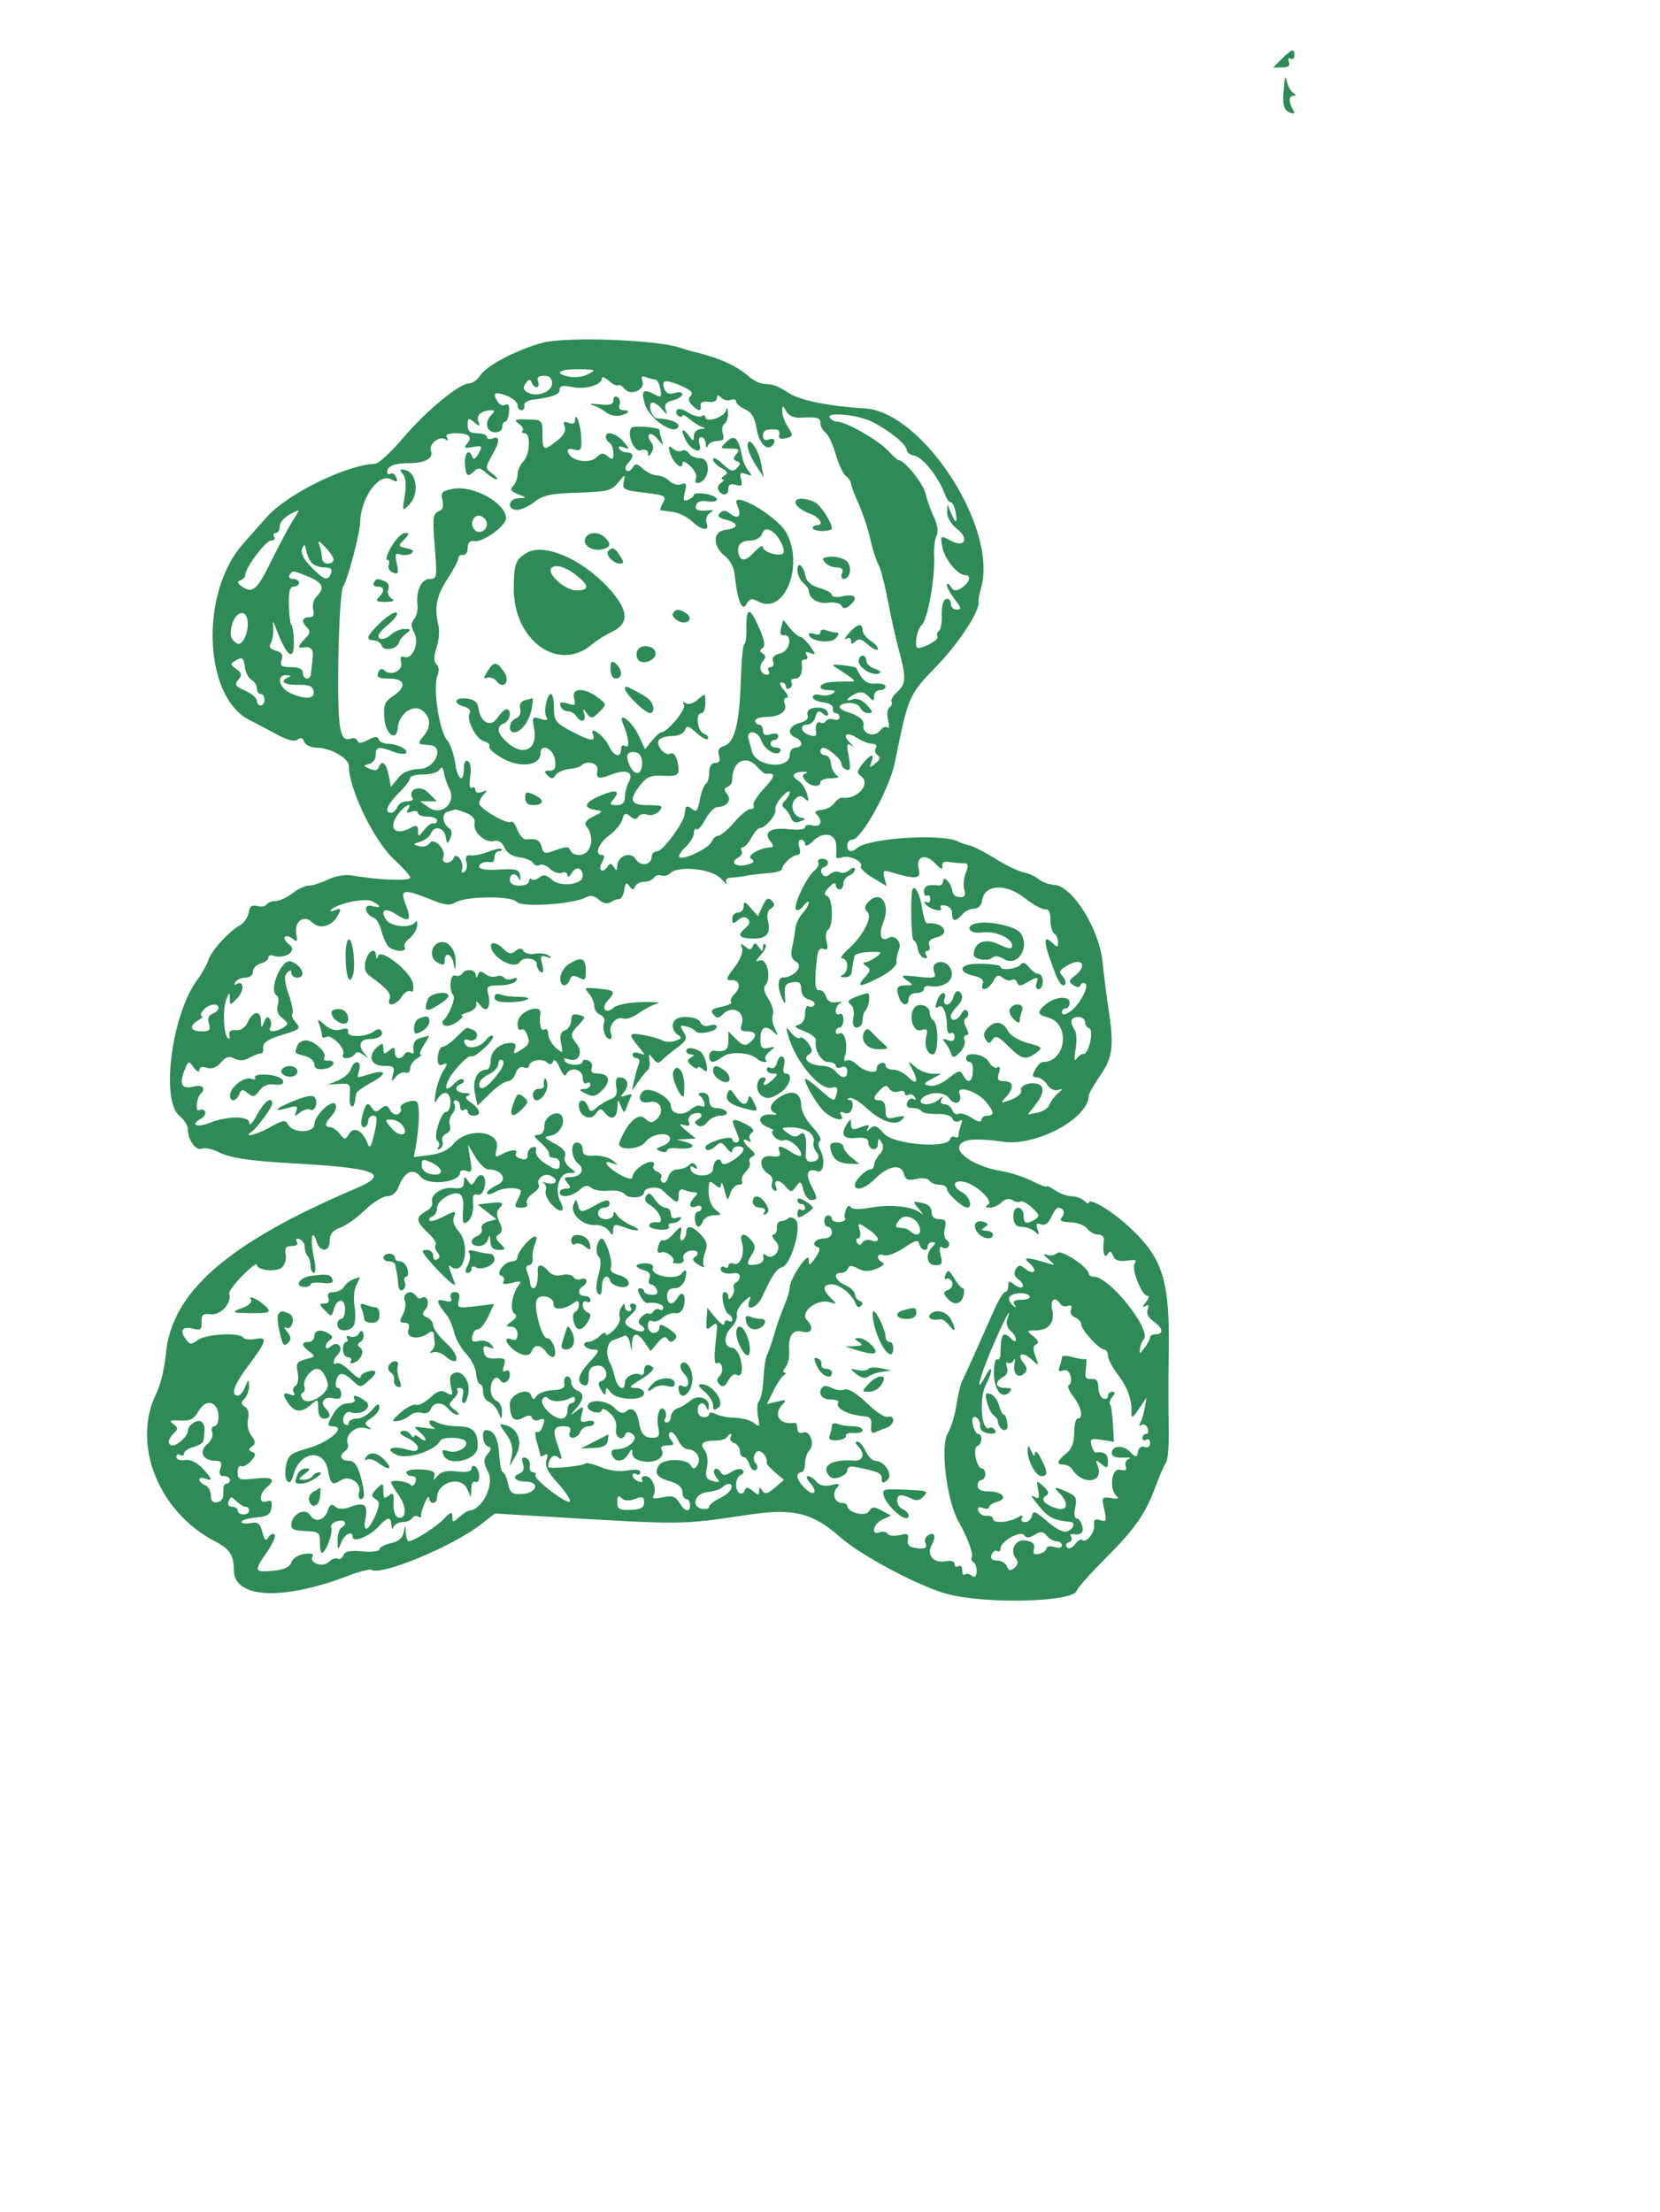 <?xml version="1.0" standalone="no"?>
<!DOCTYPE svg PUBLIC "-//W3C//DTD SVG 20010904//EN"
 "http://www.w3.org/TR/2001/REC-SVG-20010904/DTD/svg10.dtd">
<svg version="1.0" xmlns="http://www.w3.org/2000/svg"
 width="433pt" height="577pt" viewBox="0 0 433 577"
 preserveAspectRatio="xMidYMid meet">
<g transform="translate(0,577) scale(0.05,-0.05)"
fill="#2e8b57" stroke="none">
<path d="M6686 11232 l-44 -44 47 0 c33 0 43 9 35 29 -6 17 -2 24 9 17 11 -7
20 1 20 17 0 38 -14 34 -67 -19z"/>
<path d="M6700 11105 c-12 -111 -6 -138 31 -153 21 -8 26 -4 16 13 -25 40 -25
75 0 75 17 1 17 4 0 15 -12 8 -27 33 -32 55 -10 37 -11 36 -15 -5z"/>
<path d="M2830 9752 c-134 -36 -294 -120 -325 -171 -14 -22 -40 -41 -58 -41
-51 0 -225 -144 -347 -288 -60 -71 -125 -130 -142 -131 -152 -6 -459 -157
-567 -279 -34 -38 -89 -100 -123 -139 -226 -254 -207 -796 32 -918 28 -14 90
-47 140 -74 59 -32 97 -42 112 -29 16 13 27 9 35 -11 6 -17 35 -31 63 -31 74
0 170 -55 170 -96 0 -121 134 -396 239 -490 44 -41 81 -82 81 -92 0 -19 -173
-12 -295 10 -41 8 -90 1 -133 -20 -37 -17 -83 -32 -102 -32 -18 0 -57 -18 -85
-40 -28 -22 -67 -40 -87 -40 -19 0 -41 -8 -47 -18 -6 -10 -28 -14 -49 -8 -29
7 -40 -2 -45 -35 -4 -25 -25 -55 -47 -67 -57 -31 -147 -131 -163 -180 -7 -23
-33 -69 -57 -102 -134 -179 -193 -630 -94 -710 24 -20 44 -51 44 -70 0 -56 41
-114 73 -102 16 7 57 -2 90 -19 56 -29 155 -44 377 -57 449 -25 520 -53 335
-132 -669 -285 -961 -541 -990 -864 -6 -69 -27 -159 -47 -199 -134 -266 6
-623 305 -778 76 -39 97 -72 97 -150 0 -147 254 -160 596 -29 59 23 114 36
122 31 51 -32 421 122 568 235 l76 59 234 -14 c767 -46 727 -46 1099 9 226 33
325 8 468 -118 110 -98 424 -264 567 -299 210 -52 648 -39 667 19 5 16 72 91
149 168 157 157 211 235 264 380 20 55 45 110 54 123 9 12 15 93 13 180 -2 86
-2 256 0 377 7 385 -28 502 -199 663 -91 87 -218 164 -218 132 0 -7 -11 -2
-24 11 -13 13 -43 24 -66 24 -22 0 -61 14 -86 31 -24 17 -44 26 -44 20 0 -5
-34 7 -75 28 -41 21 -111 44 -155 51 -181 30 -295 133 -180 162 29 7 108 4
176 -7 175 -29 454 120 454 241 0 9 27 56 60 104 66 95 73 156 41 360 -10 66
-23 170 -29 231 -16 171 -158 399 -252 403 -27 2 -65 15 -82 30 -18 15 -54 31
-80 36 -25 5 -92 37 -147 72 -55 34 -116 65 -136 69 -19 4 -43 12 -52 17 -74
46 -469 22 -532 -32 -29 -25 -51 -19 -51 14 0 17 12 30 26 30 48 0 194 265
222 401 71 351 72 353 219 505 119 123 229 294 218 337 -2 7 4 38 13 70 90
312 -305 920 -608 937 -176 10 -330 40 -390 77 -73 45 -78 46 -136 51 -20 1
-54 18 -76 37 -69 60 -156 99 -308 135 -5 1 -29 8 -52 16 -121 42 -594 59
-718 26z m240 -163 c-25 -14 -69 -20 -98 -14 -87 16 -58 40 46 39 89 -1 94 -4
52 -25z m-190 -49 c0 -45 -79 -74 -128 -47 -22 13 -25 26 -10 47 16 23 24 24
31 5 15 -36 48 -31 34 5 -8 21 2 30 31 30 29 0 42 -13 42 -40z m344 -10 c6 6
22 -3 35 -19 33 -39 110 -3 92 43 -8 22 -2 27 20 18 18 -6 39 -12 48 -12 9 0
21 -22 26 -49 8 -42 4 -47 -27 -30 -64 34 -75 23 -53 -52 22 -69 138 -153 169
-122 23 23 -24 46 -107 51 -28 2 -51 82 -22 82 11 0 34 -16 49 -35 28 -33 29
-33 18 0 -7 25 3 38 39 47 27 7 49 21 49 32 0 10 -18 13 -40 6 -27 -9 -44 -2
-53 19 -19 50 0 54 83 20 53 -23 69 -38 54 -53 -15 -15 -13 -29 6 -49 34 -34
52 -35 45 -2 -3 15 12 23 40 19 26 -4 45 4 45 19 0 18 6 19 22 3 13 -13 35
-18 50 -12 16 6 28 2 28 -9 0 -10 21 -28 47 -40 34 -15 51 -44 60 -101 12 -73
52 -118 81 -89 23 23 12 44 -18 32 -19 -7 -30 1 -30 21 0 28 19 36 75 31 8 -1
13 -14 10 -29 -4 -18 7 -23 35 -16 38 10 39 14 11 58 -17 26 -31 63 -30 82 0
34 1 34 21 0 13 -23 42 -35 75 -33 86 5 103 1 103 -29 0 -15 12 -37 28 -50 15
-12 38 -63 52 -112 14 -49 37 -100 52 -112 16 -13 28 -31 28 -42 0 -10 17 -56
39 -103 21 -47 49 -130 61 -184 12 -55 32 -116 44 -137 11 -21 32 -102 47
-180 14 -78 40 -194 57 -258 41 -150 40 -180 -8 -224 -21 -19 -35 -43 -29 -51
5 -9 0 -22 -11 -29 -11 -7 -14 -37 -7 -66 7 -30 6 -47 -3 -39 -9 8 -26 1 -39
-16 -27 -38 -94 -18 -86 26 5 29 -23 52 -90 73 -51 16 -43 42 14 45 26 1 53
-10 59 -25 6 -15 25 -28 42 -28 26 0 25 7 -8 43 -23 24 -53 37 -71 30 -44 -17
-39 2 8 26 29 16 46 13 70 -10 28 -29 31 -29 31 0 0 17 14 31 30 31 17 0 30 8
30 19 0 10 -23 17 -52 15 -46 -4 -71 17 -101 82 -1 4 -33 10 -70 14 -58 6 -62
4 -30 -16 93 -60 104 -71 73 -69 -16 1 -59 0 -95 -2 -73 -3 -91 -43 -20 -43
33 -1 38 -5 18 -18 -15 -9 -44 -13 -65 -7 -21 5 -38 0 -38 -11 0 -12 25 -24
55 -28 31 -3 53 -17 50 -31 -3 -14 4 -25 15 -25 11 0 20 -10 20 -22 0 -12 -13
-17 -29 -11 -17 6 -35 2 -42 -8 -6 -11 -20 -14 -30 -8 -18 10 -28 -18 -21 -58
5 -26 -64 -6 -73 22 -5 14 7 25 25 25 19 0 39 18 44 40 9 32 17 36 38 18 18
-15 28 -15 28 -2 0 26 -40 40 -84 29 -18 -5 -29 -21 -23 -36 7 -17 -9 -32 -41
-40 -57 -15 -69 -58 -22 -76 17 -7 30 -21 30 -32 0 -12 -13 -21 -30 -21 -16 0
-30 -17 -30 -38 0 -78 -177 -62 -197 18 -5 17 -12 46 -18 65 -14 50 49 45 65
-5 16 -49 82 -89 100 -60 7 11 -2 20 -19 20 -17 0 -31 9 -31 20 0 11 9 20 20
20 11 0 20 10 20 21 0 13 -17 16 -40 9 -28 -9 -40 -4 -40 19 0 17 -9 31 -20
31 -11 0 -20 9 -20 20 0 11 25 20 55 20 73 1 114 29 99 68 -7 18 -3 32 10 32
12 0 6 18 -14 40 -21 23 -26 40 -13 40 13 0 23 -10 23 -21 0 -12 9 -16 20 -9
12 7 15 21 9 31 -6 11 3 19 20 19 27 0 41 36 33 85 -1 8 8 15 19 15 12 0 15
11 7 23 -10 16 -4 20 19 11 31 -12 31 -9 -1 36 -20 27 -44 49 -53 49 -9 1 -32
20 -52 44 l-35 44 -11 -43 c-7 -26 -2 -41 12 -38 50 9 36 -81 -15 -94 -34 -8
-47 -22 -39 -42 6 -17 1 -30 -12 -30 -13 0 -18 -9 -11 -20 7 -11 3 -20 -8 -20
-33 0 -47 40 -23 69 17 21 17 31 0 42 -17 10 -17 18 -1 28 16 10 11 42 -19
109 -48 109 -67 106 -65 -8 1 -44 -5 -80 -11 -80 -7 0 -15 -83 -18 -184 -7
-227 -32 -329 -86 -346 -29 -10 -37 -24 -28 -52 8 -26 2 -38 -20 -38 -20 0
-31 -18 -31 -49 0 -27 -8 -54 -18 -60 -9 -6 -24 -43 -31 -82 -11 -60 -18 -68
-42 -48 -16 13 -30 16 -32 6 -2 -9 -4 -26 -6 -37 -6 -46 -114 -190 -141 -190
-17 0 -30 -13 -30 -28 0 -45 -58 -55 -84 -13 -27 43 -96 15 -96 -39 -1 -24 -4
-25 -18 -3 -12 19 -21 21 -31 5 -25 -40 -54 -24 -31 18 15 27 15 40 1 40 -42
0 -20 60 37 102 32 24 63 61 69 84 9 33 16 36 40 16 21 -17 33 -18 43 -2 7 12
29 17 49 10 19 -6 47 3 61 20 22 26 14 30 -58 30 -94 0 -104 26 -41 106 33 42
55 51 120 47 63 -3 79 3 79 30 0 53 -22 98 -42 86 -25 -16 -73 36 -63 66 5 14
35 25 67 25 35 0 64 13 71 31 10 26 19 24 59 -13 27 -25 54 -39 61 -32 7 7 -2
19 -20 26 -35 13 -47 108 -13 108 11 0 20 24 20 53 0 51 -1 52 -39 18 -22 -20
-49 -28 -63 -20 -15 10 -19 7 -10 -8 14 -22 -87 -143 -118 -143 -8 0 -30 -20
-49 -44 l-36 -44 -34 73 c-35 74 -110 130 -81 60 30 -71 37 -131 13 -117 -14
9 -23 2 -23 -17 0 -47 -38 -37 -62 15 -24 54 -104 114 -85 64 16 -42 -13 -37
-115 17 -79 42 -88 54 -88 120 0 40 -7 73 -15 73 -22 0 -41 -94 -24 -121 10
-16 1 -19 -31 -9 -42 13 -45 10 -34 -47 22 -109 -52 -152 -136 -79 -57 49 -64
86 -20 103 32 12 42 73 12 73 -9 0 -30 -20 -47 -45 -35 -52 -88 -25 -99 51 -4
31 -22 46 -61 50 -64 8 -75 -26 -13 -42 24 -7 36 -21 29 -33 -21 -33 32 -137
75 -148 21 -6 33 -18 27 -28 -6 -9 27 -38 73 -63 92 -50 194 -35 194 29 0 56
69 23 76 -36 5 -42 -2 -55 -29 -55 -28 0 -30 -5 -10 -25 20 -20 28 -19 41 1 8
14 40 29 69 32 29 3 59 11 66 19 29 29 89 13 84 -22 -8 -47 3 -52 71 -26 80
31 120 14 93 -37 -12 -22 -21 -58 -21 -81 0 -28 -13 -41 -42 -41 -36 0 -39 5
-18 30 39 47 14 54 -67 20 -83 -35 -94 -64 -28 -75 44 -7 43 -8 -10 -34 -36
-18 -48 -35 -37 -49 49 -60 27 -152 -38 -152 -20 0 -41 11 -45 25 -7 20 -22
20 -74 1 -59 -22 -66 -20 -75 15 -10 38 -29 47 -81 40 -14 -1 -34 21 -46 51
-11 29 -26 48 -33 41 -17 -17 -166 69 -166 97 0 12 11 33 25 47 20 20 18 23
-10 12 -21 -8 -35 -4 -35 10 0 13 -8 18 -19 12 -11 -7 -14 16 -8 56 7 40 2 74
-11 82 -14 8 -22 -5 -22 -38 0 -81 -34 -59 -46 31 -6 44 -24 96 -40 115 -44
51 -78 283 -50 345 8 18 5 41 -7 53 -15 15 -15 41 1 88 12 37 16 90 9 117 -22
90 -10 152 47 239 31 47 56 96 57 108 0 13 12 21 25 18 13 -3 24 14 24 36 0
28 11 40 35 36 44 -7 165 80 165 119 0 79 -170 174 -277 154 -58 -11 -65 -19
-55 -59 8 -33 2 -51 -21 -59 -28 -11 -31 -36 -19 -182 13 -161 12 -170 -26
-170 -43 0 -73 -62 -64 -136 3 -25 -5 -59 -18 -74 -17 -21 -17 -38 1 -71 28
-52 -9 -142 -52 -126 -18 7 -23 -2 -16 -29 11 -43 -55 -74 -89 -40 -12 12 -23
7 -31 -13 -9 -24 3 -31 58 -31 84 0 93 -43 18 -92 -42 -28 -49 -46 -44 -114 5
-83 64 -127 70 -52 5 71 75 125 123 95 50 -32 54 -90 9 -140 -21 -23 -25 -38
-10 -39 13 -2 34 -4 48 -5 74 -8 25 -121 -53 -124 -55 -2 -90 -16 -115 -48
l-37 -46 -13 63 c-12 63 -37 81 -52 38 -5 -15 -21 -17 -46 -7 -36 16 -36 18
-4 26 19 4 35 25 35 46 0 44 15 47 91 18 30 -11 60 -15 66 -8 17 17 -41 48
-90 49 -24 0 -47 10 -51 23 -6 17 -21 16 -56 -3 -33 -18 -50 -19 -55 -4 -4 12
-19 17 -33 12 -60 -23 -71 44 -67 404 3 197 14 372 25 388 25 38 87 275 89
336 3 126 97 258 160 224 33 -17 38 -15 28 9 -6 17 -19 26 -29 20 -10 -6 -18
-2 -18 9 0 31 37 46 116 46 82 0 127 26 112 64 -13 34 44 80 74 61 15 -10 19
-7 10 8 -10 15 5 23 43 23 72 0 92 -18 62 -54 -19 -23 -14 -26 30 -18 49 9 51
6 30 -34 -15 -27 -27 -34 -32 -19 -16 48 -43 24 -39 -35 4 -65 14 -72 50 -36
18 18 32 15 60 -10 20 -19 45 -34 54 -34 10 0 0 13 -21 29 -38 28 -38 31 -4
92 43 76 45 107 5 92 -16 -7 -30 -3 -30 8 0 10 -22 19 -50 19 -38 0 -50 11
-50 42 0 38 4 40 34 15 29 -23 32 -23 21 6 -12 32 19 57 71 57 15 0 15 -7 -2
-24 -37 -37 -28 -87 16 -91 23 -1 40 10 40 26 0 16 7 29 16 29 8 0 17 23 20
51 2 33 -4 46 -18 38 -13 -8 -30 -2 -40 13 -30 48 -20 57 42 35 33 -12 60 -34
60 -49 0 -15 9 -28 20 -28 11 0 18 11 15 25 -3 13 18 27 45 30 103 13 140 27
140 53 0 20 17 23 65 13 68 -15 155 11 155 45 0 11 16 5 37 -13 20 -18 41 -28
47 -23z m1327 -191 c89 -45 179 -118 179 -146 0 -12 18 -26 40 -30 46 -9 128
-114 162 -208 7 -19 20 -35 28 -35 8 0 20 -22 25 -50 12 -62 0 -65 -24 -5
l-18 45 -2 -44 c0 -24 22 -62 52 -85 64 -50 40 -100 -30 -63 -56 31 -59 29
-47 -31 12 -64 80 -147 119 -147 36 0 23 -41 -22 -69 -26 -16 -39 -14 -53 9
-11 17 -20 20 -20 8 0 -13 19 -46 41 -75 35 -44 37 -53 10 -53 -17 0 -31 14
-31 32 0 17 -11 28 -25 23 -15 -5 -23 -38 -22 -81 2 -41 -5 -79 -15 -85 -10
-7 -13 -20 -7 -30 9 -15 -67 -59 -102 -59 -22 0 -6 98 19 119 31 25 71 248 65
361 -2 39 3 86 13 106 10 22 5 57 -13 95 -16 32 -36 88 -44 123 -12 54 -111
176 -142 176 -5 0 -29 22 -53 48 -49 54 -220 152 -264 152 -15 0 -33 9 -41 21
-20 32 149 16 222 -22z m-3023 -514 c-19 -30 -70 -125 -112 -210 -75 -154 -98
-174 -156 -133 -23 16 -24 24 -5 31 14 6 25 19 25 29 0 37 106 178 134 178 16
0 23 9 16 20 -7 11 -3 20 9 20 11 0 21 16 21 35 0 29 42 64 97 83 4 1 -9 -23
-29 -53z m1012 -16 c0 -38 -39 -58 -64 -33 -30 30 -4 86 33 72 17 -7 31 -24
31 -39z m-800 -188 c0 -12 -13 -21 -30 -21 -16 0 -30 13 -30 28 0 16 -6 45
-13 65 -11 31 -6 30 30 -7 24 -24 43 -54 43 -65z m-115 -16 c11 -14 41 -25 67
-25 33 0 43 -9 35 -30 -16 -43 -35 -38 -103 32 -40 41 -57 74 -48 95 11 28 14
27 21 -7 4 -22 16 -51 28 -65z m-14 -74 c74 -31 85 -58 41 -102 -16 -16 -24
-46 -18 -69 7 -28 1 -40 -22 -40 -37 0 -41 -23 -9 -55 17 -17 14 -31 -10 -55
-36 -36 -42 -51 -18 -48 47 8 62 -7 56 -57 -4 -30 -7 -66 -9 -80 -3 -36 -42
-31 -42 5 0 20 -20 30 -61 30 -51 0 -60 6 -50 38 9 27 0 40 -30 48 -30 8 -38
20 -27 38 9 14 15 49 13 76 -3 43 -1 44 12 10 58 -158 100 -189 96 -70 -2 44
-7 80 -13 80 -5 0 -11 45 -13 100 -2 73 5 100 25 100 15 0 28 9 28 20 0 11
-14 20 -31 20 -17 0 -26 9 -19 20 16 26 18 25 101 -9z m-326 -206 c25 -54 -16
-166 -52 -140 -30 22 -35 42 -24 91 13 58 58 87 76 49z m27 -331 c15 -9 28
-29 28 -45 0 -16 9 -29 20 -29 11 0 20 -13 20 -30 0 -16 -9 -30 -20 -30 -11 0
-20 11 -20 25 0 14 -27 37 -61 52 -51 23 -57 32 -36 57 21 25 19 35 -10 56
-34 25 -34 27 1 47 30 17 37 12 43 -33 3 -30 19 -61 35 -70z m193 13 c-50 -20
-23 -41 50 -39 56 1 76 -7 81 -33 8 -42 -43 -46 -122 -10 -60 28 -74 96 -19
93 21 -1 25 -5 10 -11z m3045 -347 c19 0 27 -9 19 -22 -8 -12 -4 -29 9 -37 17
-10 14 -23 -11 -43 -31 -25 -33 -24 -21 7 18 48 -2 44 -46 -9 -30 -39 -31 -48
-7 -66 53 -39 -24 -124 -100 -111 -10 1 -28 -12 -41 -29 -12 -18 -43 -33 -67
-35 -29 -2 -38 -10 -25 -23 35 -35 22 -69 -20 -58 -22 6 -40 2 -40 -9 0 -12
-36 -16 -87 -10 -95 10 -133 -17 -92 -66 15 -18 16 -29 3 -29 -55 0 -132 -43
-106 -59 21 -13 17 -20 -15 -30 -57 -18 -100 8 -55 33 18 10 28 27 21 37 -6
11 -3 19 6 19 10 0 30 23 45 50 15 28 34 50 43 50 29 0 90 71 82 96 -4 12 11
43 34 67 22 25 41 36 41 25 0 -11 -11 -31 -25 -45 -17 -17 -18 -29 -3 -39 11
-8 27 -30 34 -49 8 -23 24 -30 48 -20 32 12 32 15 3 20 -42 9 -58 69 -26 99
18 17 30 17 49 -1 19 -18 21 -12 10 27 -9 28 -28 57 -43 66 -41 24 -33 45 18
48 25 1 33 -3 19 -8 -20 -8 -20 -16 -2 -38 26 -32 78 -38 78 -8 0 11 25 20 55
20 37 1 46 6 29 17 -14 9 -27 36 -29 60 -2 24 -15 43 -29 43 -14 0 -26 9 -26
20 0 11 7 20 15 19 27 -1 95 -60 95 -83 0 -13 12 -27 26 -31 21 -7 23 8 12 68
-12 65 -10 74 15 57 16 -11 13 -5 -6 13 -48 44 -21 64 36 27 25 -16 60 -30 77
-30z m-1200 -99 c0 -65 -38 -73 -65 -14 -25 54 -13 77 34 68 18 -3 31 -26 31
-54z m599 -20 c20 -22 41 -39 48 -38 51 7 49 -12 -10 -75 -37 -39 -62 -80 -56
-90 6 -10 -1 -18 -15 -18 -15 0 -53 -31 -86 -70 -33 -38 -70 -69 -83 -70 -12
0 -28 -14 -35 -31 -12 -33 -149 -99 -168 -80 -6 6 9 30 32 52 24 22 44 55 44
73 0 18 6 27 13 20 7 -7 28 16 47 52 19 35 47 64 62 64 50 0 77 37 51 68 -17
22 -17 31 2 37 14 5 25 22 25 38 0 96 71 133 129 68z m-1604 -117 c36 -73 -42
-143 -108 -96 l-46 32 44 0 44 0 -45 45 c-42 44 -111 18 -81 -30 5 -8 -8 -15
-30 -15 -21 0 -44 -13 -50 -30 -7 -16 -21 -30 -32 -30 -38 0 -22 42 39 103 33
33 60 68 60 79 0 10 31 18 69 18 38 0 76 11 84 25 11 18 18 13 23 -15 3 -22
16 -61 29 -86z m-217 -107 c-10 -16 -4 -20 19 -11 18 7 33 4 33 -7 0 -10 23
-19 50 -19 28 0 50 -9 50 -20 0 -11 -8 -18 -19 -15 -10 3 -32 -13 -49 -35 -28
-36 -31 -37 -31 -4 -1 29 -8 32 -40 15 -79 -43 -118 -2 -66 70 35 48 80 70 53
26z m302 -17 c35 -13 50 -32 46 -55 -10 -45 55 -104 101 -92 23 6 43 -6 55
-35 13 -27 41 -46 77 -50 32 -3 64 -17 72 -30 8 -13 24 -17 35 -10 11 7 35 -2
53 -20 18 -17 45 -27 62 -21 16 7 29 1 30 -13 0 -13 9 -8 21 11 22 39 58 30
58 -15 0 -45 -117 -59 -161 -19 -29 26 -45 29 -65 12 -15 -12 -34 -17 -41 -9
-7 7 -13 2 -13 -11 0 -12 -22 -23 -50 -23 -31 0 -50 11 -50 30 0 36 32 40 48
5 6 -14 9 -7 6 15 -5 35 -18 39 -110 34 -65 -4 -104 1 -104 15 0 19 28 29 65
23 8 -1 15 12 15 28 0 17 11 30 23 30 13 0 19 5 13 11 -6 5 -36 -1 -68 -14
-32 -13 -73 -21 -91 -19 -24 3 -31 -7 -24 -35 6 -21 1 -44 -11 -52 -12 -7 -17
-2 -12 13 13 36 -29 95 -43 61 -15 -36 -68 -32 -54 4 15 41 -51 107 -72 72 -9
-14 -33 -21 -53 -15 -35 9 -34 11 6 24 24 8 48 27 54 42 17 44 68 33 77 -17 7
-41 9 -42 24 -8 10 21 9 43 -3 50 -38 26 -45 80 -10 89 19 5 36 10 38 12 2 1
27 -7 56 -18z m1932 -167 c2 -24 1 -51 0 -60 -2 -10 11 -12 29 -6 37 15 115
-21 100 -46 -6 -9 22 -36 62 -60 l72 -43 -11 43 c-10 37 -5 41 32 30 133 -40
160 -37 147 15 -17 69 35 85 88 28 27 -28 40 -33 35 -14 -4 20 7 28 34 24 22
-4 55 -7 74 -7 28 0 31 -8 14 -51 -10 -28 -14 -68 -7 -89 11 -33 -6 -45 -46
-32 -8 3 -16 17 -18 33 -6 38 -47 78 -47 45 0 -14 -11 -23 -25 -22 -53 7 -75
-2 -75 -32 0 -17 8 -27 17 -21 9 6 16 -2 16 -18 0 -16 -9 -23 -19 -16 -11 7
-14 3 -7 -8 7 -12 31 -26 53 -32 24 -6 35 -2 28 10 -7 11 3 17 25 12 20 -4 36
-23 34 -42 -3 -42 20 -44 53 -4 14 17 41 30 61 30 22 0 39 17 43 44 12 83 124
89 221 12 46 -36 95 -63 109 -60 17 4 26 -16 26 -54 0 -33 9 -65 20 -72 11 -7
20 -27 20 -45 0 -26 -5 -28 -24 -9 -59 59 -55 12 12 -161 12 -30 29 -55 37
-55 22 0 18 29 -7 54 -17 17 -6 31 40 55 73 37 94 -10 27 -61 -31 -24 -31 -30
-5 -47 19 -13 32 -13 37 0 3 10 15 14 25 8 24 -15 -40 -126 -87 -151 -23 -13
-35 -12 -35 1 0 12 9 21 20 21 11 0 20 13 20 30 0 37 -75 32 -124 -9 -47 -39
-45 -54 9 -68 121 -30 99 -233 -25 -233 -10 0 -28 -18 -40 -40 -17 -32 -15
-40 9 -40 17 0 41 -17 54 -38 13 -21 38 -34 56 -28 28 8 28 7 0 -17 -17 -15
-37 -42 -44 -59 -6 -18 -35 -37 -62 -42 l-51 -10 39 50 c45 57 50 97 14 109
-41 14 -98 -8 -88 -34 5 -13 -18 -34 -51 -47 -58 -21 -59 -20 -28 13 44 49 40
83 -9 83 -33 0 -39 9 -28 43 9 27 6 37 -8 29 -11 -7 -31 5 -43 27 -22 42 -120
59 -120 21 0 -11 9 -20 20 -20 11 0 18 -22 15 -50 -4 -57 -25 -65 -51 -18 -15
27 -25 25 -76 -17 -32 -26 -75 -44 -97 -39 -36 8 -35 11 10 36 l49 27 -48 0
c-27 1 -67 17 -88 36 -39 34 -39 34 -17 -9 36 -67 27 -90 -17 -46 -22 22 -58
40 -80 40 -22 0 -40 10 -40 22 0 12 -11 17 -25 12 -14 -5 -23 -18 -21 -28 6
-31 -66 -17 -103 20 -19 19 -43 29 -55 22 -13 -8 -15 3 -7 29 16 52 -4 128
-30 112 -11 -6 -19 -2 -19 10 0 11 9 21 20 21 11 0 20 19 20 41 0 23 -9 36
-20 29 -11 -7 -20 1 -20 17 0 16 11 35 25 42 14 6 5 8 -19 3 -31 -5 -48 4 -57
30 -6 20 -22 35 -35 33 -23 -5 -26 39 -12 170 5 38 15 53 35 45 21 -8 24 2 15
39 -7 26 -3 54 8 61 29 18 25 165 -5 176 -18 7 -16 19 10 46 21 22 35 27 35
12 0 -13 9 -24 20 -24 11 0 20 14 20 31 0 16 14 35 30 42 17 6 30 20 30 32 0
12 -12 10 -29 -4 -16 -14 -39 -18 -51 -11 -12 7 -34 3 -49 -9 -21 -17 -31 -17
-43 2 -8 14 -5 28 8 32 35 12 29 45 -7 45 -17 0 -26 -8 -20 -18 6 -9 -3 -29
-20 -43 -42 -35 -111 -180 -97 -203 7 -10 24 -2 39 18 15 20 28 28 28 18 1
-11 -14 -36 -32 -56 -19 -20 -36 -57 -38 -81 -3 -25 -10 -69 -17 -99 -9 -39
-3 -59 23 -74 38 -21 -12 -80 -70 -81 -29 -1 -31 -53 -4 -111 15 -34 18 -30
14 20 -4 49 3 61 40 66 35 5 45 -3 45 -36 0 -27 16 -48 40 -54 22 -6 35 -19
28 -29 -6 -10 -19 -12 -29 -6 -11 6 -19 -11 -19 -38 0 -31 -13 -53 -35 -59
-26 -6 -18 -15 30 -33 36 -14 64 -35 61 -48 -9 -49 28 -113 65 -113 22 0 39
-9 39 -19 0 -11 14 -15 30 -8 19 7 30 -1 30 -21 0 -40 -27 -41 -60 -2 -14 17
-44 30 -67 30 -66 1 -110 35 -75 58 23 15 23 24 -2 60 -16 23 -36 36 -43 28
-7 -7 -27 4 -44 25 -30 37 -30 37 -18 -11 38 -136 166 -291 229 -274 26 7 32
0 25 -29 -12 -48 -11 -48 -94 25 -39 34 -71 56 -71 49 0 -32 68 -144 107 -176
49 -39 103 -47 81 -12 -10 16 -4 20 17 12 20 -8 35 1 41 26 6 22 0 40 -13 41
-16 1 -16 4 -1 10 12 5 52 -18 87 -51 77 -72 154 -97 187 -61 19 20 13 22 -31
12 -49 -11 -55 -7 -55 38 0 31 -11 50 -30 50 -38 0 -38 15 2 55 25 25 35 26
48 5 9 -14 30 -20 48 -14 18 7 32 3 32 -8 0 -11 8 -15 19 -9 10 6 25 1 33 -12
8 -14 6 -18 -7 -10 -11 7 -26 -1 -32 -17 -8 -20 1 -30 26 -30 21 0 43 -7 49
-17 6 -9 42 -15 81 -14 42 1 74 -8 80 -25 6 -14 21 -20 34 -12 16 10 20 4 10
-20 -7 -20 -13 -44 -13 -55 0 -11 -8 -14 -18 -8 -10 6 -22 1 -26 -12 -17 -51
-296 -27 -345 30 -35 41 -50 47 -71 27 -20 -19 -23 -19 -12 1 11 19 2 20 -37
5 -42 -16 -51 -13 -51 15 -1 30 -3 31 -20 5 -37 -58 -23 -83 45 -76 45 4 64
-2 65 -22 0 -43 50 -51 50 -9 1 31 4 32 19 7 13 -19 10 -40 -10 -61 -16 -18
-29 -43 -29 -56 0 -12 -8 -23 -19 -23 -24 0 -81 -57 -81 -81 0 -36 55 -19 105
32 68 68 136 80 150 27 8 -32 21 -38 66 -28 31 7 61 3 68 -9 7 -11 31 -21 52
-21 22 0 39 -10 39 -22 0 -23 79 -96 105 -97 32 -2 13 59 -25 79 -53 28 -51
64 3 56 63 -9 163 -100 132 -120 -18 -11 -15 -15 9 -16 18 0 46 13 61 28 18
18 39 22 56 12 15 -10 34 -13 43 -8 8 6 36 -9 60 -32 39 -35 41 -45 16 -61
-45 -28 -60 -23 -60 21 0 22 -13 40 -28 40 -17 0 -27 -19 -25 -50 2 -36 14
-50 44 -50 23 0 53 -11 68 -25 22 -20 25 -18 14 12 -10 28 -6 35 17 26 21 -8
39 5 54 37 12 28 28 50 36 50 28 0 39 -27 20 -50 -15 -18 -3 -24 44 -26 36 -1
75 -16 88 -33 12 -17 38 -31 56 -31 19 0 32 -11 31 -25 -9 -62 2 -105 19 -78
13 21 19 19 29 -8 10 -24 30 -31 73 -25 42 6 54 3 40 -14 -21 -25 36 -170 67
-170 10 0 6 -15 -10 -34 -18 -22 -19 -29 -2 -19 17 10 21 5 12 -17 -8 -21 4
-44 30 -62 50 -35 56 -68 13 -68 -16 0 -30 -7 -30 -16 0 -9 -13 -34 -29 -55
-25 -34 -28 -34 -24 -5 3 19 11 41 19 49 46 45 -177 327 -259 327 -15 0 -27 7
-27 15 0 34 -144 129 -164 109 -12 -12 -36 -16 -53 -10 -24 8 -22 2 7 -23 36
-31 36 -33 3 -23 -109 35 -145 36 -104 4 21 -18 32 -37 25 -45 -7 -7 -27 -1
-45 14 -27 22 -35 22 -50 -2 -12 -20 -8 -37 15 -54 18 -13 27 -30 20 -38 -7
-7 -27 -1 -44 13 -25 20 -30 19 -30 -8 0 -17 -7 -32 -17 -32 -9 0 -37 -47 -62
-105 -76 -172 -143 -323 -161 -357 -9 -18 -23 -76 -31 -130 -8 -54 -28 -117
-43 -141 -43 -66 -8 -355 56 -467 43 -74 77 -166 68 -181 -6 -9 -2 -22 8 -28
11 -6 18 -29 17 -50 -2 -27 -11 -33 -26 -20 -12 10 -29 13 -36 5 -7 -7 -13 3
-13 22 0 19 -9 29 -20 22 -11 -7 -20 -2 -20 11 0 14 -19 20 -46 15 -65 -12
-102 32 -73 86 25 46 14 70 -21 48 -13 -8 -18 -27 -11 -43 8 -22 -3 -28 -44
-23 -41 4 -53 15 -49 44 6 31 -2 35 -43 24 -28 -6 -56 -4 -62 7 -7 11 -25 14
-42 8 -48 -19 -34 45 16 67 l44 20 -49 26 c-41 22 -51 21 -67 -4 -19 -30 -112
-6 -113 29 0 8 -13 15 -28 15 -38 0 -54 50 -25 80 18 20 12 23 -30 13 -34 -8
-61 -2 -77 17 -14 17 -34 30 -46 30 -11 0 -5 -17 14 -38 19 -21 27 -43 17 -49
-19 -12 -85 55 -85 87 0 11 9 20 20 20 11 0 20 21 20 46 0 25 10 56 22 68 31
31 4 107 -33 93 -18 -7 -29 1 -29 21 0 18 -7 31 -15 30 -80 -13 -115 44 -60
99 20 21 14 23 -29 12 l-55 -13 33 67 c18 37 43 74 54 82 12 8 14 15 5 15 -10
0 -8 12 5 28 13 15 21 53 19 85 -6 76 18 113 65 101 52 -14 68 19 28 59 -41
41 53 115 119 94 37 -12 37 -10 5 22 -45 45 -43 71 6 71 41 0 108 -54 125
-103 5 -15 17 -20 27 -9 11 10 8 21 -7 26 -14 5 -25 21 -25 34 0 14 -22 36
-50 48 -54 25 -67 64 -22 64 16 0 32 10 36 23 6 17 19 17 51 0 31 -17 57 -17
99 -1 31 13 45 27 31 32 -14 5 -25 19 -25 30 0 11 14 15 31 8 18 -6 64 11 105
39 60 40 75 44 80 19 8 -33 44 -42 44 -10 0 11 11 20 24 20 19 0 19 -5 0 -24
-39 -39 -29 -96 16 -96 34 0 39 9 27 53 -8 36 -6 49 9 40 12 -8 27 -5 33 5 6
11 2 25 -10 33 -12 7 -17 35 -10 61 9 39 4 48 -29 48 -26 0 -40 13 -40 38 0
24 -18 41 -51 47 -49 10 -50 9 -15 -32 24 -29 26 -35 5 -18 -44 33 -155 44
-260 25 -55 -10 -93 -9 -101 3 -7 12 -18 6 -25 -13 -7 -19 -9 -40 -4 -48 4 -7
-9 -15 -30 -17 -22 -1 -39 6 -39 16 0 11 -9 19 -20 19 -11 0 -20 -13 -20 -30
0 -16 9 -30 20 -30 11 0 20 -13 20 -30 0 -16 -17 -30 -39 -30 -45 0 -73 -33
-37 -45 17 -5 14 -21 -10 -56 -31 -44 -34 -44 -35 -8 0 45 -99 -101 -99 -148
0 -15 -12 -55 -27 -90 -15 -35 -40 -103 -54 -153 -14 -49 -32 -99 -38 -110 -7
-11 -15 -65 -18 -120 -3 -55 -13 -108 -23 -118 -10 -10 -12 -46 -6 -80 11 -55
9 -59 -19 -36 -18 15 -62 27 -99 28 -36 1 -82 9 -101 19 -19 10 -35 11 -35 1
0 -10 -13 -17 -30 -17 -16 0 -30 16 -30 36 0 42 32 50 47 12 6 -16 10 -13 11
8 3 45 -57 64 -96 31 -18 -16 -48 -34 -67 -40 -19 -7 -35 -27 -35 -43 0 -17
-10 -31 -21 -31 -12 0 -16 9 -9 20 7 11 6 30 -1 42 -23 37 -48 -24 -35 -86 9
-47 4 -56 -32 -56 -41 0 -60 23 -69 83 -9 56 -35 80 -63 57 -20 -17 -36 -13
-63 15 -40 41 -129 49 -141 13 -4 -13 11 -28 33 -34 23 -5 41 -1 41 11 0 12
19 4 41 -16 27 -24 39 -54 33 -83 -8 -45 35 -68 49 -27 5 13 18 13 37 0 36
-24 -22 -79 -83 -79 -24 0 -32 -10 -24 -30 15 -41 60 -38 85 5 18 31 21 31 21
2 1 -21 23 -36 61 -41 63 -10 114 26 91 63 -8 12 5 21 30 21 36 0 39 5 20 28
-13 16 -15 33 -5 40 10 6 28 -11 41 -39 12 -27 35 -49 50 -49 44 0 74 -47 52
-81 -16 -25 -22 -25 -37 -1 -23 35 -142 34 -165 -2 -26 -41 -9 -64 60 -84 41
-12 63 -30 63 -55 0 -20 9 -37 20 -37 11 0 20 -13 20 -30 0 -42 -26 -37 -56
11 -21 34 -38 39 -88 28 -42 -9 -57 -7 -47 9 20 33 -7 102 -42 102 -16 0 -24
-9 -17 -20 7 -11 -1 -14 -19 -8 -17 7 -31 21 -31 31 0 11 9 14 20 7 11 -7 20
-2 20 10 0 14 -24 17 -67 9 -41 -7 -94 -1 -138 18 -40 16 -77 25 -83 18 -14
-13 -192 -30 -192 -17 0 44 27 71 52 50 23 -19 23 -10 -1 58 -30 87 -25 104
34 104 27 0 36 -10 28 -30 -7 -18 -1 -30 15 -30 15 0 33 14 39 30 7 17 26 30
42 30 17 0 31 8 31 18 0 10 -17 14 -39 8 -32 -8 -36 -2 -26 37 11 44 9 45 -27
17 -37 -28 -37 -28 -3 12 43 50 44 80 5 95 -16 7 -30 26 -30 42 0 17 -9 31
-21 31 -11 0 -18 -15 -15 -34 5 -26 -10 -35 -61 -38 -38 -2 -75 -16 -84 -30
-14 -22 -19 -21 -29 5 -16 42 -110 3 -110 -46 0 -74 21 -98 66 -74 30 16 44
17 49 1 4 -12 21 -17 36 -11 32 12 35 5 17 -41 -7 -18 -20 -27 -29 -21 -9 5
-8 -20 2 -55 11 -36 19 -69 19 -72 0 -4 10 0 22 7 15 9 18 0 9 -27 -10 -31 6
-63 61 -123 40 -45 68 -88 61 -94 -16 -16 -192 119 -180 138 5 8 -1 15 -13 15
-12 0 -19 15 -16 33 3 18 -6 37 -21 42 -19 7 -24 -2 -15 -30 9 -27 2 -44 -20
-53 -42 -16 -20 -41 38 -41 72 -1 54 -60 -20 -64 -55 -3 -65 4 -76 55 -7 32
-19 58 -27 58 -7 0 -16 43 -19 95 -6 85 -27 124 -69 125 -26 0 -17 -76 10 -85
20 -7 19 -16 -2 -41 -22 -27 -22 -43 5 -96 31 -63 -32 -191 -96 -197 -11 0
-35 -16 -55 -34 -35 -31 -37 -31 -37 1 0 29 -7 27 -45 -12 -42 -43 -157 -116
-183 -116 -7 0 -13 20 -15 45 -2 45 -2 45 -11 1 -6 -29 -28 -48 -67 -56 -33
-7 -59 -22 -59 -32 0 -10 -40 -15 -89 -11 -65 7 -91 1 -100 -20 -6 -16 -19
-24 -29 -18 -10 6 -31 -1 -47 -17 -31 -31 -105 -5 -84 30 8 12 -10 17 -43 12
-31 -4 -61 -23 -68 -44 -9 -25 -38 -39 -96 -44 -99 -9 -101 -2 -31 98 29 42
47 83 39 91 -8 8 -22 1 -32 -15 -13 -21 -21 -15 -31 28 -12 45 -23 54 -62 47
-26 -5 -47 -2 -47 7 0 8 34 18 75 22 60 5 76 15 81 51 5 34 -1 42 -25 33 -40
-16 -41 38 -1 72 52 43 33 58 -60 47 -82 -9 -90 -6 -90 33 0 23 8 38 17 32 10
-6 33 6 52 26 26 30 28 40 7 48 -21 9 -21 15 -1 29 20 14 19 26 -4 56 -16 22
-24 59 -17 86 7 29 1 54 -16 64 -22 14 -23 22 -3 42 14 14 24 43 24 66 -1 39
-3 38 -20 -4 -10 -25 -27 -45 -38 -45 -41 0 -20 58 59 162 93 125 98 146 30
133 -28 -5 -56 -2 -62 8 -17 28 -195 18 -236 -13 -34 -26 -41 -25 -63 5 -34
46 -17 68 39 54 38 -10 45 -4 44 35 -2 38 7 45 49 40 51 -6 110 61 95 108 -3
10 28 53 69 94 41 42 75 67 75 57 0 -31 105 -41 133 -13 14 14 22 45 17 68 -6
31 2 42 32 42 25 0 35 9 26 23 -8 13 -3 19 14 13 15 -5 28 -24 28 -41 0 -18 7
-39 15 -47 8 -8 15 -31 15 -51 0 -20 8 -37 18 -37 10 0 10 35 -1 83 -20 89 -9
156 14 82 18 -60 69 -58 69 3 0 34 16 54 55 68 30 10 88 52 129 92 41 39 93
72 116 72 24 0 48 18 58 46 33 84 77 105 118 54 38 -47 204 -28 204 23 0 12
15 16 33 9 28 -11 31 -2 20 62 l-12 75 39 -65 c22 -35 51 -64 66 -64 73 0 106
-55 49 -81 -30 -14 -55 -33 -55 -43 0 -10 20 -6 45 7 39 22 112 26 132 7 3 -4
-4 -25 -16 -48 -19 -36 -17 -42 19 -42 25 0 37 9 29 22 -7 11 6 35 29 51 24
16 39 36 34 44 -18 28 21 64 55 52 50 -20 40 -53 -12 -41 -25 7 -34 7 -21 1
13 -7 19 -24 13 -39 -6 -15 8 -48 31 -73 47 -50 76 -40 45 16 -31 60 -6 147
44 148 41 0 42 1 5 29 -21 16 -32 41 -25 59 8 21 -9 42 -53 65 -58 32 -60 35
-20 42 44 7 78 68 57 102 -22 36 -91 -1 -91 -50 0 -31 -12 -48 -33 -48 -26 0
-23 -9 15 -42 26 -23 46 -50 43 -60 -3 -10 9 -18 25 -18 17 0 30 -13 30 -30 0
-39 -18 -38 -82 5 -29 19 -48 47 -42 63 5 16 -2 23 -18 17 -16 -5 -27 -23 -26
-40 2 -20 -10 -27 -34 -20 -21 5 -33 18 -27 27 15 24 -25 23 -73 -3 -35 -19
-38 -16 -27 28 24 96 -155 115 -227 24 -22 -28 -65 -49 -120 -56 l-85 -11 13
73 c16 98 18 200 3 215 -18 18 -97 -12 -85 -32 6 -10 0 -24 -12 -31 -13 -8
-32 1 -42 19 -16 28 -25 30 -49 9 -24 -20 -33 -19 -47 4 -22 34 -33 25 -51
-46 -8 -35 -5 -55 9 -55 12 0 22 14 22 30 0 17 12 30 27 30 22 0 23 -17 6 -92
-16 -70 -24 -83 -35 -54 -25 68 -72 93 -96 52 -21 -34 -23 -34 -49 -1 -15 19
-38 35 -50 35 -32 0 -29 21 9 62 18 20 26 45 18 57 -18 30 -109 -57 -110 -104
0 -46 -110 -48 -136 -3 -15 28 -25 27 -91 -10 -70 -40 -149 -60 -102 -27 31
22 109 128 109 148 0 42 -42 11 -79 -58 -21 -41 -40 -60 -40 -43 -1 38 -113
38 -209 0 -65 -26 -101 -10 -46 21 19 11 30 28 23 39 -6 10 -20 13 -30 7 -21
-13 -15 62 7 84 30 30 12 51 -35 39 -62 -15 -77 10 -50 81 21 55 23 56 50 18
16 -21 29 -27 29 -13 0 15 14 20 39 12 26 -8 51 1 74 28 26 30 43 35 70 20 26
-13 51 -12 82 6 25 13 51 23 58 21 7 -2 11 12 10 31 -2 23 24 42 87 62 111 34
111 34 80 72 -14 17 -21 36 -15 42 7 6 -2 52 -19 101 -23 67 -25 96 -8 113 16
16 22 16 22 -2 0 -13 14 -24 30 -24 51 0 27 63 -32 85 -48 17 -119 -150 -75
-177 10 -6 13 -29 6 -51 -8 -26 0 -50 24 -68 32 -25 33 -31 7 -48 -39 -26 -86
-27 -70 -1 7 11 6 31 -2 44 -10 16 -20 11 -30 -15 -14 -35 -15 -34 -17 8 -1
56 -43 49 -70 -12 -12 -26 -36 -41 -60 -39 -27 3 -39 -6 -34 -26 3 -16 0 -23
-9 -15 -22 22 -27 155 -7 203 15 39 17 39 18 4 1 -38 1 -38 38 0 38 39 36 98
-2 75 -12 -8 -15 -4 -7 10 8 13 32 23 53 23 22 0 39 14 39 32 0 17 18 36 40
42 22 6 40 20 40 30 0 11 11 16 25 11 57 -22 129 25 86 56 -21 16 -32 34 -25
42 7 7 26 2 41 -10 22 -19 26 -15 19 23 -13 66 39 106 82 63 39 -39 103 -22
134 35 20 37 18 40 -14 28 -20 -8 -30 -7 -21 2 34 34 180 64 216 44 49 -26 47
-37 -3 -24 -46 12 -38 -43 9 -61 14 -5 32 -35 40 -66 8 -31 24 -68 35 -82 24
-29 104 -35 87 -6 -6 10 4 30 24 45 19 14 38 44 41 66 3 23 -1 31 -10 19 -25
-34 -129 -23 -153 15 -32 51 -3 64 56 25 64 -42 78 -31 52 40 -38 97 -25 100
154 28 48 -19 75 -20 100 -5 55 34 294 36 321 3 25 -30 296 -12 361 24 23 12
43 9 67 -12 20 -19 44 -24 60 -14 14 9 35 17 46 17 11 0 23 22 27 48 5 38 11
43 26 20 15 -21 22 -22 30 -3 6 14 27 25 47 25 21 0 44 10 51 21 7 12 25 17
39 12 14 -5 35 0 47 12 42 42 220 22 265 -29 23 -25 35 -35 28 -21 -7 15 2 26
24 27 20 0 54 5 76 9 22 5 74 11 115 14 41 3 75 12 75 21 0 25 54 74 80 74 14
0 18 16 10 40 -7 23 -4 40 9 40 11 0 21 -11 21 -24 0 -14 19 -6 42 17 51 51
117 40 120 -20z m-3222 -851 c0 -10 -14 -23 -31 -30 -21 -8 -27 -25 -19 -52
10 -33 4 -40 -39 -40 -59 0 -67 29 -16 58 19 12 27 21 18 21 -10 1 -7 15 7 31
27 33 80 41 80 12z m4520 -72 c0 -14 10 -30 22 -34 26 -9 -2 -137 -30 -134
-10 1 -26 -11 -36 -25 -11 -17 -13 1 -5 47 7 40 6 85 -3 100 -29 46 -24 68 14
71 21 1 38 -10 38 -25z m-518 -416 c45 -54 47 -74 8 -74 -16 0 -30 -10 -30
-22 0 -14 -20 -10 -51 11 -27 18 -59 27 -70 21 -10 -7 -25 2 -31 19 -7 17 -25
31 -41 31 -18 0 -24 10 -15 25 11 20 8 20 -13 0 -15 -14 -44 -25 -65 -25 -59
0 -28 49 37 57 36 4 66 -6 82 -27 29 -41 70 -22 53 24 -19 48 89 16 136 -40z
m-3046 -120 c43 -51 -5 -73 -50 -23 -39 45 -40 49 -7 49 20 0 46 -12 57 -26z
m204 -244 c0 -15 -19 -21 -50 -15 -32 6 -50 23 -50 47 0 32 6 34 50 14 28 -12
50 -33 50 -46z m2500 -310 c0 -24 -27 -26 -48 -5 -9 8 -24 16 -34 18 -10 1
-27 3 -38 5 -11 1 -5 19 13 40 33 39 107 -1 107 -58z m-220 -44 c0 -11 -15
-15 -33 -7 -19 7 -40 2 -48 -10 -10 -17 -18 -17 -28 -1 -7 12 -5 22 6 22 11 0
14 19 8 42 -11 42 -10 42 42 8 29 -19 53 -44 53 -54z m791 -297 c6 -11 -12
-19 -41 -19 -36 0 -48 -8 -38 -25 11 -19 8 -20 -11 -2 -14 13 -21 31 -15 41
15 24 91 28 105 5z m160 -40 c7 -12 25 -17 40 -11 17 6 23 0 16 -19 -6 -16 3
-34 21 -41 18 -7 32 -23 32 -35 0 -29 95 -133 121 -133 10 0 19 -14 19 -31 0
-18 23 -62 51 -98 51 -68 74 -129 72 -200 -1 -32 6 -28 39 20 l39 59 -9 -55
c-5 -30 -16 -65 -24 -78 -8 -14 -6 -18 7 -10 11 7 26 -1 32 -17 7 -17 3 -30
-8 -30 -10 0 -19 -10 -19 -21 0 -12 9 -16 20 -9 11 7 20 -1 20 -18 0 -18 -12
-26 -28 -20 -17 7 -31 -3 -35 -24 -7 -33 -9 -33 -43 0 -35 36 -94 31 -94 -7 0
-21 22 -27 80 -24 18 1 21 -2 6 -9 -13 -6 -19 -23 -13 -38 7 -19 -2 -24 -30
-17 -46 12 -58 -107 -15 -140 13 -9 0 -13 -30 -8 -50 8 -52 5 -37 -59 13 -60
11 -66 -21 -56 -27 9 -35 2 -32 -24 6 -38 -42 -99 -62 -79 -7 7 -23 -3 -37
-22 -15 -20 -33 -27 -42 -17 -10 10 -6 22 8 26 14 5 20 18 14 28 -7 11 -5 18
5 16 45 -8 61 6 52 42 -6 22 -19 40 -30 40 -11 0 -14 25 -7 56 11 48 4 61 -39
80 -69 32 -79 30 -41 -7 48 -49 40 -94 -14 -78 -65 20 -90 47 -59 66 19 12 16
24 -13 50 -36 33 -37 32 -27 -19 8 -42 4 -50 -18 -37 -22 13 -21 8 2 -22 66
-85 88 -98 185 -108 27 -2 16 -37 -17 -49 -20 -8 -59 12 -105 52 -60 52 -74
58 -79 30 -4 -19 -20 -34 -37 -34 -16 0 -23 10 -16 22 10 16 3 16 -27 0 -50
-26 -124 -29 -124 -4 0 10 -15 16 -33 15 -18 -2 -37 10 -43 25 -6 20 1 24 23
16 18 -7 33 -5 33 4 0 10 19 22 42 28 59 16 28 54 -43 54 -39 0 -59 10 -59 30
0 17 9 30 20 30 11 0 20 14 20 30 0 17 -8 30 -18 30 -27 0 -49 108 -24 116 26
9 30 64 4 64 -9 0 -21 22 -27 48 -6 33 -1 45 16 39 13 -5 23 -25 22 -43 -2
-21 14 -36 44 -41 31 -4 43 1 34 16 -8 12 -20 18 -29 13 -41 -26 -56 150 -20
222 40 78 38 120 -2 46 -53 -99 -34 -15 32 141 62 147 116 249 82 155 -6 -18
1 -44 17 -57 16 -13 29 -34 29 -45 0 -14 -8 -14 -24 2 -44 44 -55 29 -57 -81
-1 -20 -9 -31 -17 -26 -9 6 -17 -26 -17 -69 0 -89 41 -142 80 -103 17 17 12
23 -21 23 -52 0 -58 30 -11 57 21 11 28 31 20 52 -7 18 -4 28 6 22 9 -6 23 0
30 14 6 14 8 5 3 -20 -9 -52 21 -80 53 -48 15 15 14 30 -5 53 -39 47 -6 62 41
19 41 -37 41 -37 21 16 -15 38 -13 55 4 62 16 7 11 21 -15 42 -37 30 -37 31
13 31 67 0 101 43 85 108 -13 52 16 73 42 31z m-2621 -508 c22 0 51 7 65 16
14 9 25 6 25 -6 0 -11 -9 -21 -20 -21 -11 0 -20 -18 -20 -40 0 -23 -13 -40
-31 -40 -45 0 -116 73 -99 101 8 13 21 16 28 6 6 -9 30 -17 52 -16z m-1770
-82 c0 -27 -10 -49 -22 -49 -12 0 -17 -14 -11 -31 7 -17 -5 -45 -27 -63 -45
-39 -21 -86 44 -86 30 0 36 -9 26 -40 -9 -28 -4 -40 19 -40 17 0 31 -9 31 -20
0 -11 -9 -20 -20 -20 -11 0 -17 -20 -15 -44 3 -29 -7 -47 -30 -52 -25 -5 -35
6 -35 35 0 23 -13 47 -30 54 -16 6 -30 19 -30 29 0 9 14 12 30 5 42 -16 38 -1
-15 55 -28 30 -62 46 -90 42 -25 -4 -45 3 -45 16 0 12 9 17 20 10 11 -7 20 -3
20 8 0 12 23 27 50 34 28 7 51 23 52 35 2 13 4 37 5 53 2 17 -6 36 -16 44 -22
15 -71 -18 -71 -48 0 -26 -52 -76 -79 -76 -29 0 -26 33 6 64 23 21 23 29 -3
48 -24 17 -17 21 36 18 53 -3 72 7 97 51 39 68 103 47 103 -32z m2671 -107
c-6 -10 3 -23 19 -29 17 -7 30 -26 30 -42 0 -17 8 -31 19 -31 10 0 24 -18 31
-40 7 -22 22 -35 32 -29 13 8 13 21 0 36 -13 16 -13 35 0 54 18 28 63 -13 58
-52 -1 -6 19 -29 44 -50 l46 -39 -48 -41 c-38 -32 -52 -35 -65 -15 -13 21 -16
21 -17 -1 0 -24 -5 -24 -33 0 -26 21 -35 22 -42 2 -5 -14 -17 -20 -27 -14 -27
17 -22 84 7 95 14 5 18 16 9 26 -9 9 -35 5 -58 -10 -34 -21 -44 -21 -58 1 -9
14 -22 20 -30 12 -7 -8 -3 -27 10 -43 20 -24 17 -27 -19 -18 -36 10 -41 22
-31 72 7 34 2 72 -11 87 -29 36 -12 52 53 52 28 0 56 8 62 18 5 9 15 17 20 17
6 0 5 -8 -1 -18z m4 -267 c-4 -14 -32 -37 -61 -51 -30 -14 -54 -34 -54 -43 0
-10 -16 -15 -35 -12 -62 9 -42 80 25 88 33 3 69 14 79 25 27 26 56 22 46 -7z
m-2534 -95 c11 0 19 -9 19 -20 0 -11 -13 -20 -30 -20 -16 0 -30 9 -30 20 0 11
-13 20 -29 20 -18 0 -25 12 -18 29 10 26 14 26 40 0 17 -16 38 -29 48 -29z
m2032 41 c39 15 47 12 47 -18 0 -28 -17 -37 -70 -39 -59 -2 -70 4 -70 41 0 32
6 37 23 20 14 -14 38 -16 70 -4z m2085 -187 c31 19 43 19 63 -5 13 -16 36 -29
51 -29 16 0 28 -10 28 -21 0 -13 -17 -16 -40 -9 -22 7 -40 4 -40 -6 0 -11 -17
-24 -37 -29 -28 -7 -36 -1 -29 25 7 25 -5 37 -41 44 -55 11 -89 -51 -52 -95
13 -16 10 -31 -8 -47 -22 -18 -31 -16 -40 7 -6 17 -30 31 -52 31 -27 0 -36 10
-28 30 6 16 19 25 29 19 10 -6 18 0 18 15 0 37 106 95 124 67 10 -15 26 -14
54 3z"/>
<path d="M3200 9452 c0 -22 -18 -28 -75 -21 -41 4 -57 3 -35 -4 22 -6 54 -23
70 -37 17 -14 47 -22 67 -19 49 8 68 29 27 29 -20 0 -29 11 -22 28 6 15 1 34
-11 41 -11 7 -21 0 -21 -17z"/>
<path d="M3531 9401 c-7 -10 -3 -24 9 -31 11 -7 20 -6 20 2 0 8 16 0 35 -16
19 -17 49 -36 65 -42 24 -9 23 -11 -5 -12 -19 -1 -35 -17 -35 -36 0 -29 -4
-29 -29 5 -34 44 -41 25 -12 -30 30 -55 87 -72 71 -21 -7 23 -4 40 9 40 11 0
22 -16 23 -35 1 -21 5 -25 11 -10 6 14 28 25 50 25 30 0 37 9 28 38 -7 21 -3
44 8 51 12 8 20 33 19 57 -2 31 -5 34 -11 11 -10 -34 -107 -65 -107 -33 0 10
-9 13 -21 5 -11 -7 -42 2 -69 19 -27 18 -53 23 -59 13z"/>
<path d="M2706 9330 c19 -13 28 -30 20 -37 -7 -7 -2 -13 11 -13 33 0 28 -112
-7 -147 -16 -17 -30 -47 -30 -68 0 -20 -11 -48 -23 -60 -18 -18 -12 -28 25
-43 48 -19 48 -19 3 -21 -54 -1 -62 -61 -8 -61 21 0 62 19 92 42 43 35 86 44
225 48 154 5 176 10 211 53 37 46 38 46 29 4 -9 -40 1 -45 108 -57 107 -13
116 -17 97 -52 -11 -21 -18 -39 -15 -39 3 -1 32 -5 64 -9 31 -4 77 -26 101
-49 52 -49 95 -54 77 -9 -6 18 1 41 16 51 23 16 23 18 -2 15 -59 -6 -79 2 -68
29 6 17 29 23 59 18 27 -5 49 -1 49 10 0 11 -27 24 -60 29 -33 5 -60 3 -60 -5
0 -8 -14 -20 -30 -26 -24 -10 -28 -1 -17 41 11 43 7 50 -19 40 -18 -7 -46 1
-62 17 -16 16 -45 29 -64 29 -19 0 -52 15 -73 34 -32 29 -40 30 -55 6 -10 -16
-24 -22 -33 -14 -8 8 -4 25 9 38 32 32 30 56 -5 56 -16 0 -34 9 -41 20 -7 12
2 14 24 6 33 -12 33 -10 -2 31 -39 44 -92 58 -92 24 0 -10 9 -24 20 -31 11 -7
20 -31 20 -54 0 -34 -5 -37 -29 -16 -24 19 -36 18 -60 -6 -35 -35 -133 -19
-147 25 -7 19 3 24 31 16 36 -9 41 -2 37 67 -3 67 -32 141 -32 82 0 -13 -14
-17 -33 -10 -26 10 -31 5 -21 -20 8 -21 -6 -47 -40 -73 -70 -55 -76 -53 -76
34 0 74 -2 75 -78 77 -66 2 -73 -1 -46 -22z"/>
<path d="M3295 9309 c-28 -29 12 -129 47 -118 24 7 38 2 38 -15 1 -19 5 -19
19 3 12 19 11 39 -3 56 -12 14 -16 32 -9 39 8 7 28 -4 45 -25 29 -36 30 -36
20 -2 -7 20 -12 42 -12 50 0 14 -131 25 -145 12z"/>
<path d="M3792 9237 c-38 -36 -38 -37 17 -37 46 0 52 -5 33 -28 -18 -22 -18
-30 2 -38 21 -7 21 -14 1 -35 -20 -22 -34 -18 -75 21 -27 26 -50 37 -50 24 0
-12 19 -33 43 -45 34 -19 37 -27 15 -41 -16 -9 -19 -18 -8 -18 11 0 8 -8 -8
-18 -15 -10 -21 -28 -13 -40 20 -32 51 -27 51 9 0 22 12 28 38 20 31 -10 37
-5 28 28 -9 34 -4 39 27 28 31 -12 33 -10 12 16 -13 16 -28 47 -32 69 -20 104
-40 125 -81 85z"/>
<path d="M3900 9215 c0 -19 19 -64 42 -100 l42 -65 -13 70 c-13 78 -71 155
-71 95z"/>
<path d="M3494 9182 c13 -51 66 -100 66 -61 0 17 14 13 41 -12 22 -20 36 -48
30 -63 -5 -14 -3 -26 5 -26 65 2 80 130 14 130 -22 0 -47 11 -56 25 -9 14 -25
20 -36 14 -11 -7 -32 -2 -47 10 -22 19 -26 15 -17 -17z"/>
<path d="M2101 9068 c16 -18 19 -58 11 -113 -14 -84 -14 -85 25 -45 50 52 38
162 -20 177 -32 8 -35 5 -16 -19z"/>
<path d="M3845 8908 c26 -58 8 -83 -35 -48 -23 19 -38 20 -54 4 -16 -16 -7
-25 31 -35 69 -17 68 -45 -2 -53 -68 -7 -69 -87 -1 -138 23 -18 45 -59 48 -90
14 -136 38 -201 61 -161 17 31 29 34 63 15 135 -72 240 184 147 358 -48 89
-296 231 -258 148z m187 -143 c34 -23 70 -101 52 -113 -26 -16 -104 10 -104
34 0 12 -18 2 -41 -22 -46 -50 -71 -55 -84 -19 -16 44 7 75 57 75 27 0 54 14
61 30 13 33 26 37 59 15z"/>
<path d="M4152 8911 c6 -15 37 -37 70 -49 55 -19 81 -62 38 -62 -11 0 -20 -7
-20 -15 0 -8 23 -15 50 -15 28 0 50 6 50 13 0 34 -63 128 -94 140 -62 25 -106
19 -94 -12z"/>
<path d="M2043 8690 c-23 -38 -33 -70 -23 -70 10 0 14 -12 8 -27 -6 -15 4 -33
22 -40 28 -11 31 -3 20 47 -11 49 -7 58 17 48 17 -6 43 -4 57 4 18 12 12 20
-22 28 -46 10 -46 13 -14 45 28 29 29 35 5 35 -16 0 -48 -31 -70 -70z"/>
<path d="M3053 8731 c-14 -37 39 -69 90 -56 43 11 47 27 13 61 -33 33 -89 30
-103 -5z"/>
<path d="M2750 8657 c-61 -36 -69 -58 -70 -187 0 -274 236 -441 410 -290 22
19 67 47 100 63 97 45 91 116 -21 236 -138 147 -331 229 -419 178z m275 -133
c49 -42 44 -64 -16 -64 -65 0 -167 96 -128 121 28 17 85 -5 144 -57z"/>
<path d="M3174 8667 c-19 -18 25 -67 59 -67 22 0 23 7 2 40 -26 42 -40 48 -61
27z"/>
<path d="M4303 8607 c12 -15 40 -27 62 -27 27 0 36 -10 28 -30 -7 -16 -3 -30
8 -30 33 0 45 58 20 89 -13 15 -50 28 -82 27 -47 -2 -54 -8 -36 -29z"/>
<path d="M4160 8566 c0 -22 14 -52 30 -66 17 -14 30 -33 30 -43 0 -39 49 -69
101 -61 30 4 61 -2 68 -15 11 -17 22 -17 43 0 47 40 32 63 -32 49 -33 -7 -60
-5 -60 6 0 10 -29 27 -65 37 -40 11 -67 33 -72 58 -10 58 -43 85 -43 35z"/>
<path d="M1950 8500 c-7 -11 2 -20 19 -20 37 0 40 -23 7 -56 -19 -19 -11 -24
35 -24 42 1 51 6 31 18 -15 10 -23 32 -16 48 6 18 -2 36 -19 42 -40 16 -43 15
-57 -8z"/>
<path d="M1985 8293 c-72 -70 -81 -93 -34 -93 16 0 35 -13 41 -29 12 -31 82
-16 90 19 2 11 18 31 36 44 29 22 28 25 -6 25 -22 1 -55 -13 -74 -31 -20 -18
-46 -26 -58 -18 -15 9 -1 33 42 69 36 30 57 59 47 65 -11 6 -48 -17 -84 -51z"/>
<path d="M3511 8341 c-7 -10 6 -28 27 -40 47 -25 84 13 40 41 -36 23 -53 22
-67 -1z"/>
<path d="M4428 8237 c-21 -24 -27 -37 -13 -29 15 8 25 4 25 -11 0 -18 6 -19
22 -3 17 17 34 13 64 -15 23 -21 46 -33 53 -27 6 7 -9 26 -34 43 -25 16 -45
42 -45 57 0 41 -28 34 -72 -15z"/>
<path d="M4280 8243 c0 -12 -13 -17 -30 -10 -16 6 -30 6 -30 -1 0 -35 108 -53
138 -23 18 18 21 31 8 31 -13 0 -37 5 -54 12 -18 7 -32 3 -32 -9z"/>
<path d="M3345 8165 c-29 -10 -33 -57 -7 -74 27 -17 82 9 82 39 0 30 -39 48
-75 35z"/>
<path d="M4480 8091 c0 -35 72 -78 106 -64 14 6 4 16 -21 24 -25 8 -45 26 -45
41 0 16 -9 28 -20 28 -11 0 -20 -13 -20 -29z"/>
<path d="M3185 8050 c0 -29 11 -50 28 -50 15 0 27 12 27 28 0 15 -12 37 -27
50 -23 18 -28 13 -28 -28z"/>
<path d="M2543 8038 c-22 -35 -22 -41 0 -33 15 4 36 -3 47 -18 37 -48 74 -1
39 49 -39 55 -52 55 -86 2z"/>
<path d="M3260 7948 c0 -26 106 -128 132 -128 14 0 20 16 14 38 -8 32 -33 50
-131 98 -8 4 -15 0 -15 -8z"/>
<path d="M2995 7898 c9 -37 5 -41 -34 -28 -34 10 -43 7 -37 -13 5 -15 22 -27
38 -27 15 0 35 -11 44 -25 24 -37 54 -30 42 10 -9 31 -7 32 14 3 22 -29 28
-28 64 8 40 40 40 40 -8 76 -69 53 -138 51 -123 -4z"/>
<path d="M2737 7887 c-20 -6 -29 -23 -23 -45 5 -22 -4 -41 -22 -49 -36 -13
-44 -73 -11 -73 37 0 79 55 92 119 6 33 9 60 5 59 -5 -2 -23 -7 -41 -11z"/>
<path d="M2740 7378 c0 -24 14 -38 39 -38 59 0 64 28 9 53 -42 20 -48 18 -48
-15z"/>
<path d="M4759 6895 c-10 -48 -5 -256 7 -260 9 -3 19 -23 22 -44 3 -21 17 -43
32 -48 15 -5 20 1 12 14 -8 13 -5 23 6 23 11 0 16 13 10 29 -8 20 6 34 40 42
75 19 30 82 -52 72 -7 -1 -20 38 -27 87 -10 69 -42 123 -50 85z"/>
<path d="M3978 6813 l-24 -52 -37 42 c-31 36 -37 37 -37 10 0 -18 -13 -33 -30
-33 -16 0 -30 -15 -30 -32 0 -27 5 -29 31 -7 20 17 37 19 51 5 13 -13 9 -28
-11 -45 -47 -39 -38 -55 34 -57 74 -2 98 26 81 93 -7 30 -1 54 16 64 21 14 22
23 4 41 -19 19 -29 12 -48 -29z"/>
<path d="M4527 6832 c-18 -20 -18 -33 -1 -50 27 -27 -26 -128 -105 -197 -28
-25 -40 -45 -26 -45 14 0 25 -17 25 -38 0 -21 -11 -43 -25 -49 -15 -6 -11 -10
10 -11 19 -1 36 9 37 23 2 14 5 34 7 45 3 11 6 29 8 41 2 12 37 22 78 23 69 2
71 0 36 -26 -21 -15 -48 -28 -60 -28 -11 0 -8 -9 8 -19 25 -16 24 -25 -8 -60
-48 -53 -22 -52 84 4 48 25 84 58 82 75 -2 17 4 47 13 67 16 38 -22 80 -54 61
-40 -25 -54 17 -28 80 41 99 -18 176 -81 104z"/>
<path d="M5095 6724 c-64 -13 -40 -58 27 -48 69 10 158 -29 158 -69 0 -20 -17
-18 -72 8 -71 34 -128 8 -128 -56 0 -24 76 -35 96 -15 12 12 34 10 60 -6 71
-45 139 58 89 134 -24 35 -162 66 -230 52z"/>
<path d="M1803 6565 c-1 -110 18 -169 37 -115 17 48 2 190 -20 190 -9 0 -16
-34 -17 -75z"/>
<path d="M2297 6625 c-50 -11 -60 -82 -15 -106 30 -16 38 -14 38 10 0 48 36
37 46 -14 8 -42 9 -42 11 5 2 63 -37 114 -80 105z"/>
<path d="M2561 6605 c2 -59 123 -126 150 -84 18 30 89 22 89 -10 0 -16 9 -34
21 -41 13 -9 16 5 8 39 -12 44 -8 50 24 39 27 -8 30 -6 11 7 -15 10 -47 15
-73 10 -25 -5 -53 2 -60 14 -11 17 -21 17 -42 0 -21 -18 -35 -16 -60 9 -33 34
-69 43 -68 17z"/>
<path d="M3871 6594 c7 -19 -9 -61 -40 -101 -43 -56 -46 -68 -19 -66 46 4 57
-36 20 -72 -17 -17 -25 -36 -18 -42 7 -7 -16 -18 -51 -25 -50 -10 -59 -19 -41
-40 18 -22 27 -22 51 3 51 50 120 7 95 -58 -9 -24 -1 -33 30 -33 49 0 54 -25
13 -59 -22 -19 -37 -15 -70 18 l-41 41 0 -50 c0 -47 -17 -59 -75 -51 -14 1
-25 -11 -25 -28 0 -39 21 -39 71 -3 40 29 141 23 178 -11 22 -20 64 -24 45 -4
-8 7 2 26 21 42 33 26 32 27 -7 19 -34 -7 -41 1 -41 49 0 61 28 73 71 32 22
-21 23 -17 5 19 -13 24 -18 57 -11 73 6 16 -4 53 -23 82 -23 34 -28 60 -16 72
33 33 8 143 -29 129 -25 -9 -24 -3 5 29 21 23 31 47 24 54 -7 8 -13 1 -13 -15
-1 -23 -4 -23 -22 2 -16 23 -23 24 -31 4 -9 -20 -17 -20 -39 -2 -23 19 -27 17
-17 -8z"/>
<path d="M1907 6527 c-9 -40 -3 -60 25 -80 87 -63 111 -91 100 -118 -17 -44
35 -34 64 12 14 22 34 35 46 28 12 -8 17 8 13 38 -8 60 -166 187 -182 147 -7
-18 -10 -18 -11 1 -3 46 -41 26 -55 -28z"/>
<path d="M2970 6513 c-22 -13 -43 -43 -46 -68 -7 -50 31 -62 49 -15 8 22 20
24 48 10 32 -17 36 -12 35 40 -2 63 -21 71 -86 33z"/>
<path d="M4875 6508 c-7 -7 -7 -26 0 -43 10 -26 -3 -29 -86 -20 -88 10 -94 8
-60 -17 37 -27 37 -28 -5 -28 -46 0 -52 -15 -32 -68 16 -40 48 -42 48 -2 0 17
18 30 40 30 22 0 40 9 40 21 0 11 11 18 25 16 69 -14 130 22 120 73 -9 47 -60
68 -90 38z"/>
<path d="M5045 6506 c-43 -16 -27 -42 34 -56 40 -9 55 -22 48 -41 -17 -45 29
-34 54 12 17 33 28 37 50 19 15 -13 36 -18 46 -12 11 7 24 1 29 -13 7 -20 17
-20 51 0 55 32 64 32 50 -5 -6 -16 -1 -30 11 -30 12 0 22 18 22 40 0 22 -10
40 -23 40 -12 0 -35 16 -49 35 -18 23 -33 28 -43 14 -17 -23 -105 -34 -105
-13 0 16 -137 23 -175 10z"/>
<path d="M2411 6461 c-7 -11 -24 -15 -37 -10 -26 10 -33 -78 -9 -103 14 -14
-25 -111 -52 -130 -9 -7 -7 -19 5 -27 12 -7 42 1 66 18 25 17 36 32 25 33 -10
1 4 9 31 17 28 8 48 27 45 43 -4 19 4 16 22 -8 34 -43 57 -5 39 64 -9 37 -2
42 60 42 40 0 78 11 86 23 10 16 4 20 -18 11 -18 -7 -38 -4 -44 6 -6 10 -25
13 -41 7 -16 -6 -42 -1 -57 12 -22 17 -31 17 -38 -3 -8 -20 -11 -20 -12 -1 -2
29 -54 34 -71 6z"/>
<path d="M3071 6359 c16 -18 29 -47 29 -66 0 -19 14 -40 31 -46 17 -7 27 -25
21 -40 -13 -33 6 -87 30 -87 9 0 12 14 5 30 -15 39 28 91 64 77 15 -6 53 7 83
29 31 22 74 44 96 49 22 6 -14 9 -80 8 -66 -2 -132 -14 -147 -28 -40 -38 -71
-7 -34 34 45 49 40 56 -48 64 -71 7 -76 5 -50 -24z"/>
<path d="M4974 6340 c-6 -22 -21 -40 -34 -40 -13 0 -19 14 -13 30 7 17 4 30
-5 30 -10 0 -23 -14 -30 -32 -16 -43 -15 -52 6 -39 22 13 42 -35 42 -102 0
-28 9 -44 20 -37 11 7 20 -1 20 -18 0 -21 -11 -27 -35 -18 -28 11 -31 8 -13
-15 13 -16 26 -41 31 -57 7 -22 16 -20 44 8 19 19 31 47 25 63 -6 15 -2 27 9
27 14 0 13 13 0 39 -14 26 -15 43 -1 51 11 7 15 22 8 34 -9 13 -20 9 -32 -11
-19 -36 -56 -45 -56 -14 0 10 14 32 30 48 34 34 39 65 12 82 -9 6 -22 -7 -28
-29z"/>
<path d="M2232 6328 c-23 -61 -11 -70 48 -35 33 20 60 43 60 51 0 30 -96 16
-108 -16z"/>
<path d="M2580 6337 c0 -19 25 -26 81 -25 94 3 134 28 44 28 -34 0 -76 5 -93
12 -20 8 -32 2 -32 -15z"/>
<path d="M4460 6338 c-35 -14 -42 -25 -24 -36 15 -9 22 -38 16 -69 -6 -37 -1
-53 19 -53 16 0 29 17 29 37 0 20 6 43 14 50 20 20 29 93 11 92 -8 -1 -37 -10
-65 -21z"/>
<path d="M4774 6287 c-37 -36 -14 -132 28 -121 34 9 40 4 31 -29 -13 -50 4
-97 34 -97 29 0 31 156 3 176 -11 8 -20 27 -20 44 0 32 -53 51 -76 27z"/>
<path d="M5269 6278 c-8 -12 1 -36 19 -54 18 -19 32 -23 32 -10 0 13 5 37 12
54 14 37 -41 45 -63 10z"/>
<path d="M1734 6268 c-19 -19 24 -68 60 -68 38 0 25 68 -15 75 -17 4 -37 0
-45 -7z"/>
<path d="M2735 6258 c-19 -11 -35 -38 -35 -60 0 -22 8 -35 18 -29 10 6 23 -3
30 -21 18 -48 15 -56 -31 -85 -37 -24 -41 -23 -31 5 8 21 2 32 -18 32 -59 0
-108 -41 -108 -91 0 -27 -10 -49 -21 -49 -48 0 -75 -53 -62 -120 l14 -67 65
63 c36 35 78 64 93 64 16 0 34 19 41 41 8 25 25 38 42 31 15 -6 28 -3 28 6 0
29 63 44 91 22 18 -16 28 -14 35 4 5 15 20 1 34 -34 14 -33 29 -49 34 -35 16
43 86 30 86 -16 0 -23 9 -36 20 -29 11 7 20 3 20 -9 0 -11 -16 -22 -35 -22
-27 -1 -25 -6 11 -24 38 -18 53 -15 87 19 47 47 35 86 -26 86 -27 0 -38 10
-30 28 6 16 -2 34 -18 40 -16 6 -29 4 -29 -4 0 -25 -78 -24 -93 1 -9 14 -2 17
18 10 50 -20 80 31 45 77 -37 49 -37 53 9 102 38 42 38 42 0 52 -29 8 -39 0
-39 -29 0 -21 -14 -44 -32 -51 -23 -8 -29 -28 -21 -68 11 -55 10 -55 -28 -23
-21 19 -39 50 -39 71 0 20 -9 31 -20 24 -19 -12 -29 28 -21 85 3 30 -36 32
-84 3z m-141 -324 c-54 -70 -94 -91 -94 -49 0 16 23 39 50 51 28 13 50 37 50
55 0 17 10 25 21 18 13 -8 4 -36 -27 -75z"/>
<path d="M2185 6227 c-14 -6 -25 -28 -25 -49 0 -33 6 -36 40 -18 22 12 40 35
40 51 0 30 -12 33 -55 16z"/>
<path d="M3526 6223 c-26 -19 -20 -62 12 -82 21 -13 18 -20 -15 -30 -24 -8
-53 -7 -66 1 -13 8 -58 21 -100 29 -80 14 -82 6 -19 -69 30 -36 29 -38 -3 -26
-19 7 -35 4 -35 -7 0 -10 10 -19 22 -19 12 0 17 -14 10 -32 -7 -17 -18 -56
-24 -85 l-12 -53 36 50 c19 28 42 55 49 60 7 6 11 28 7 50 -5 35 -3 36 19 8
18 -25 29 -27 46 -9 12 13 48 43 80 66 49 37 54 48 33 82 -21 34 -19 37 16 28
21 -5 43 -17 48 -25 13 -20 110 0 110 24 0 10 -17 13 -38 7 -22 -8 -41 -1 -48
16 -11 28 -95 39 -128 16z"/>
<path d="M1667 6193 c7 -20 13 -45 13 -56 0 -11 10 -13 22 -6 26 17 105 -64
88 -91 -7 -11 1 -20 18 -20 16 0 35 9 43 21 8 14 23 13 46 -4 28 -21 29 -21 8
3 -40 45 -29 80 24 80 50 0 80 25 57 47 -7 7 -22 4 -34 -6 -38 -31 -143 -35
-136 -4 3 18 -8 22 -37 13 -27 -9 -56 -1 -84 23 -40 36 -41 36 -28 0z"/>
<path d="M5156 6181 c-23 -22 -28 -41 -15 -62 16 -25 22 -25 37 -1 15 23 31
16 82 -35 70 -70 92 -75 147 -34 34 26 31 30 -45 50 -45 12 -90 39 -101 59
-28 53 -66 61 -105 23z"/>
<path d="M2380 6129 c-27 -27 -59 -49 -70 -49 -12 0 -23 -23 -26 -52 -3 -39 4
-49 26 -41 26 10 27 6 3 -33 -16 -24 -34 -75 -40 -114 -9 -54 -7 -62 8 -35 31
51 69 43 69 -15 0 -27 -10 -50 -22 -50 -28 0 -70 -136 -46 -151 10 -7 13 -22
5 -33 -8 -13 -4 -16 9 -8 12 7 18 25 12 40 -6 15 4 32 21 39 17 7 25 24 18 42
-6 18 -1 45 12 60 14 16 19 39 12 50 -8 12 -4 21 8 21 11 0 21 -14 21 -31 0
-17 9 -26 20 -19 11 7 20 3 20 -9 0 -11 14 -21 30 -21 43 0 37 33 -11 67 -31
21 -35 32 -15 39 14 6 6 12 -19 12 -48 2 -61 33 -20 48 14 5 19 15 12 22 -7 8
-26 0 -43 -17 -41 -41 -56 -39 -40 4 16 46 108 146 125 135 18 -11 127 91 112
106 -6 6 -23 -3 -36 -21 -33 -42 -98 -52 -111 -17 -6 19 1 24 22 16 17 -6 35
1 41 16 6 15 -3 32 -20 38 -37 15 -28 19 -87 -39z"/>
<path d="M4511 6161 c-28 -45 9 -94 70 -94 57 0 59 2 25 31 -20 18 -46 44 -59
58 -16 18 -27 20 -36 5z"/>
<path d="M2195 6126 c-32 -8 -44 -31 -37 -72 2 -10 -6 -12 -16 -5 -11 6 -25 3
-32 -9 -19 -31 -50 -24 -50 12 0 27 -5 28 -30 8 -25 -21 -30 -19 -30 10 0 29
-5 31 -30 10 -54 -45 -37 -100 31 -100 54 0 60 -5 49 -45 -10 -39 -9 -41 14
-13 14 17 37 28 51 23 14 -5 25 5 25 22 0 17 16 40 35 51 19 12 28 21 20 21
-9 1 -1 24 17 51 18 28 29 49 25 48 -4 -2 -23 -7 -42 -12z"/>
<path d="M1551 6085 c-16 -40 -16 -39 39 -53 28 -7 50 -27 50 -44 0 -21 16
-29 51 -24 52 6 69 48 18 43 -16 -1 -23 6 -17 17 16 25 -54 89 -97 89 -18 0
-38 -12 -44 -28z"/>
<path d="M3580 6058 c0 -10 11 -18 25 -18 19 -1 19 -4 -1 -17 -21 -13 -20 -22
5 -42 17 -14 31 -19 31 -11 0 8 12 5 27 -8 22 -18 26 -13 18 28 -5 28 -20 57
-32 65 -35 22 -73 23 -73 3z"/>
<path d="M4054 5998 c-6 -23 -21 -36 -33 -29 -11 7 -21 4 -21 -8 0 -11 14 -21
31 -21 28 0 29 -3 2 -30 -34 -34 -62 -40 -43 -10 7 11 4 20 -7 20 -37 0 -46
-69 -11 -94 28 -20 45 -19 91 9 55 32 80 105 36 105 -12 0 -16 17 -10 38 7 21
4 44 -6 50 -10 6 -23 -7 -29 -30z"/>
<path d="M1831 5964 c-6 -20 -36 -47 -66 -59 l-55 -23 60 4 c57 4 60 0 54 -65
-4 -58 21 -75 29 -19 1 10 3 25 5 33 1 9 34 33 72 54 88 47 91 74 5 50 -36
-11 -66 -19 -68 -19 -2 0 1 18 7 40 13 50 -27 53 -43 4z"/>
<path d="M1470 5960 c-15 -25 40 -49 69 -30 12 7 16 21 10 31 -15 25 -63 24
-79 -1z"/>
<path d="M3512 5949 c-10 -27 32 -129 53 -129 3 0 5 27 5 59 0 73 -39 120 -58
70z"/>
<path d="M3720 5955 c0 -38 75 -81 85 -49 5 13 -6 35 -23 48 -41 32 -62 32
-62 1z"/>
<path d="M1330 5919 c7 -10 -2 -13 -20 -6 -35 13 -110 -45 -110 -86 0 -38 33
-34 48 5 11 27 18 28 44 6 27 -22 37 -21 61 13 19 25 47 37 80 32 36 -4 49 2
43 20 -5 15 -42 29 -83 31 -43 3 -69 -4 -63 -15z"/>
<path d="M2840 5910 c-3 -11 -4 -27 -2 -35 1 -8 -11 -15 -28 -15 -16 0 -30
-13 -30 -30 0 -16 8 -30 18 -30 31 0 66 57 56 94 -5 20 -11 27 -14 16z"/>
<path d="M3215 5870 c7 -36 -1 -53 -28 -63 -20 -7 -53 -26 -72 -43 -30 -26
-36 -26 -47 3 -15 40 -48 44 -48 5 0 -53 58 -82 87 -43 23 31 28 32 51 3 33
-39 62 -24 63 34 2 42 2 42 18 4 17 -40 17 -40 32 0 8 22 19 47 23 55 4 8 -8
8 -28 1 -31 -12 -33 -9 -9 19 29 36 16 75 -25 75 -17 0 -23 -17 -17 -50z"/>
<path d="M3354 5847 c-33 -33 -13 -67 33 -56 57 14 84 -47 39 -89 -24 -21 -34
-21 -63 5 -34 31 -94 -27 -132 -127 -16 -43 105 -40 136 3 30 41 116 56 128
22 5 -14 -12 -33 -37 -42 -38 -14 -39 -18 -11 -29 18 -7 33 -5 33 5 0 10 25
15 55 11 74 -8 107 15 45 32 l-50 14 50 2 50 3 -50 41 c-37 31 -40 39 -13 30
27 -9 34 -4 26 16 -6 16 4 34 21 41 41 15 63 -6 28 -28 -21 -13 -21 -19 -1
-32 15 -9 35 -2 49 18 14 18 44 33 68 33 25 0 39 9 32 20 -7 11 -30 20 -51 20
-26 0 -39 14 -39 40 0 25 -13 40 -35 40 -20 0 -26 -7 -15 -15 28 -21 36 -71 9
-55 -12 8 -38 -1 -57 -19 -39 -34 -102 -23 -102 19 0 46 -116 107 -146 77z"/>
<path d="M3794 5834 c-13 -36 18 -59 109 -81 51 -12 52 -10 30 37 -16 34 -25
40 -29 20 -10 -42 -34 -37 -68 14 -25 38 -31 39 -42 10z"/>
<path d="M4075 5822 c-58 -34 -71 -72 -30 -89 14 -6 3 -9 -23 -7 -64 5 -77
-41 -19 -65 26 -10 39 -19 30 -20 -10 0 -7 -14 6 -30 13 -16 36 -24 50 -19 28
11 91 -42 91 -76 0 -11 -22 -6 -49 12 -61 40 -79 41 -64 3 8 -22 -3 -27 -46
-22 -61 8 -67 -60 -9 -95 15 -8 22 -27 16 -43 -6 -15 -1 -33 10 -40 13 -8 17
-1 10 18 -16 40 20 40 53 -1 25 -29 29 -29 52 3 23 31 26 29 38 -19 7 -28 26
-52 41 -52 35 0 35 8 -2 80 -30 59 -16 89 34 70 33 -13 43 60 15 112 -11 21
-12 40 -1 47 10 6 -8 39 -40 73 -32 34 -58 83 -58 108 0 69 -41 89 -105 52z
m147 -188 c17 -13 28 -36 23 -50 -5 -14 1 -37 13 -52 24 -28 10 -52 -31 -52
-15 0 -25 16 -24 35 8 91 -3 130 -30 108 -19 -17 -36 -15 -65 7 -36 27 -35 29
22 29 33 0 74 -11 92 -25z"/>
<path d="M1547 5803 c-103 -40 -135 -68 -51 -44 53 15 60 13 49 -16 -11 -28
-8 -29 20 -6 18 14 42 21 52 15 24 -15 44 34 26 63 -9 13 -41 10 -96 -12z"/>
<path d="M2680 5789 c-27 -71 -9 -87 42 -36 36 36 37 43 9 66 -26 21 -34 17
-51 -30z"/>
<path d="M3828 5670 c7 -16 17 -43 24 -60 7 -16 2 -30 -10 -30 -12 0 -22 8
-22 18 0 10 -31 9 -70 -3 -38 -12 -70 -29 -70 -38 0 -25 28 -21 57 8 21 20 31
17 54 -14 16 -21 29 -28 29 -15 0 13 14 24 30 24 46 0 36 -32 -24 -71 -37 -24
-56 -28 -62 -12 -11 33 -44 7 -44 -34 0 -43 -102 -47 -116 -5 -6 18 -1 22 16
12 18 -11 21 -8 11 9 -11 18 -22 18 -37 3 -12 -12 -39 -22 -60 -22 -21 0 -42
-18 -48 -40 -6 -22 -19 -35 -29 -28 -10 6 -13 18 -7 27 5 9 -4 22 -21 29 -18
6 -26 21 -19 32 7 11 1 20 -14 19 -36 -1 -96 -49 -96 -77 0 -16 -18 -14 -59 7
-70 37 -107 85 -49 64 36 -12 36 -12 2 15 -20 15 -63 26 -95 24 -45 -3 -59 4
-59 32 0 20 -13 36 -30 36 -37 0 -31 -81 8 -112 36 -28 12 -68 -42 -68 -34 0
-37 -5 -16 -30 20 -25 19 -30 -8 -30 -17 0 -32 -9 -32 -20 0 -31 63 -23 103
13 27 24 43 27 63 10 15 -12 55 -18 89 -14 37 4 72 -3 85 -19 22 -26 100 -19
100 10 0 26 70 35 95 12 76 -72 85 -75 85 -31 0 31 9 40 32 31 17 -7 41 -12
54 -12 15 0 15 -7 -2 -24 -34 -34 -30 -63 6 -49 17 7 30 3 30 -8 0 -10 -8 -19
-19 -19 -10 0 -17 -18 -16 -40 4 -47 26 -52 42 -10 7 17 32 30 57 31 41 0 43
3 13 25 -31 24 -45 69 -39 131 2 23 8 23 32 3 24 -20 30 -20 32 3 2 15 10 0
18 -33 15 -57 16 -58 30 -15 8 25 28 45 44 45 15 0 23 8 17 18 -6 11 3 33 20
50 17 18 26 40 20 50 -6 10 0 23 14 29 18 8 16 18 -10 39 -39 32 -48 65 -12
42 14 -8 18 -5 10 8 -8 11 -3 28 9 35 15 10 7 24 -24 41 -64 35 -85 35 -70 -2z"/>
<path d="M4334 5540 c13 -50 42 -69 103 -71 l47 -1 -42 34 c-23 19 -42 44 -42
56 0 12 -17 22 -38 22 -29 0 -36 -10 -28 -40z"/>
<path d="M2482 5387 c-18 -32 -24 -33 -41 -7 -17 26 -20 25 -21 -7 0 -28 -13
-35 -57 -30 -60 6 -122 -37 -108 -77 4 -13 -11 -33 -34 -45 -54 -30 -52 -53
12 -112 29 -27 47 -55 40 -62 -7 -7 -3 -25 8 -38 15 -18 15 -29 0 -38 -12 -8
-21 1 -21 18 0 17 -15 31 -32 31 -28 0 -29 -5 -6 -35 61 -78 163 -173 151
-140 -7 19 -19 51 -26 70 -7 19 -6 29 2 21 71 -64 110 108 42 183 -20 22 -31
53 -24 70 14 38 11 38 -59 2 -31 -16 -61 -24 -67 -18 -6 7 0 16 14 21 14 5 25
25 25 44 0 42 86 93 120 72 14 -8 20 -43 16 -82 -4 -38 -2 -68 6 -68 28 0 51
52 46 104 -4 37 3 51 21 44 15 -6 31 9 38 36 15 59 -17 91 -45 43z"/>
<path d="M3371 5301 c-11 -17 -5 -33 16 -44 52 -30 84 -101 41 -93 -18 3 -37
-3 -41 -14 -4 -11 20 -22 54 -24 34 -3 55 4 49 15 -7 10 1 19 18 19 16 0 35 9
42 20 7 11 -1 14 -19 8 -20 -8 -31 -1 -31 20 0 18 -12 32 -28 32 -15 0 -40 20
-56 44 -22 33 -33 37 -45 17z"/>
<path d="M3927 5270 c0 -16 17 -30 38 -30 23 0 32 -9 23 -23 -9 -14 -5 -18 9
-9 16 10 16 24 -2 53 -29 46 -68 51 -68 9z"/>
<path d="M4160 5280 c0 -11 9 -20 20 -20 11 0 20 -10 20 -21 0 -12 -9 -16 -20
-9 -11 7 -20 -2 -20 -19 0 -26 6 -27 40 -6 22 13 40 29 40 35 0 6 -18 22 -40
35 -24 15 -40 17 -40 5z"/>
<path d="M2551 5264 l-59 -7 49 -39 49 -38 -44 -12 c-24 -7 -39 -23 -33 -37 5
-14 -5 -31 -22 -38 -44 -17 -39 -53 8 -53 21 0 42 16 47 35 7 26 10 24 12 -10
1 -31 14 -45 43 -45 39 0 39 2 9 33 -26 26 -27 36 -8 48 20 12 21 28 3 65 -16
36 -16 55 0 71 29 29 17 35 -54 27z"/>
<path d="M2992 5257 c-20 -46 47 -111 110 -107 26 2 59 -10 72 -28 22 -29 25
-29 25 3 1 28 10 31 52 15 75 -29 109 -21 42 8 -31 14 -65 38 -74 54 -13 20
-18 21 -19 3 0 -14 -18 -25 -40 -25 -22 0 -40 13 -40 30 0 17 14 30 30 30 17
0 30 9 30 20 0 27 -20 24 -80 -10 -65 -37 -75 -37 -85 5 -8 32 -10 32 -23 2z"/>
<path d="M4112 5185 c-8 -8 -26 -15 -39 -15 -12 -1 -22 -16 -20 -35 1 -19 -7
-35 -18 -35 -12 0 -6 -17 14 -38 36 -40 -20 -104 -58 -66 -8 8 -11 1 -8 -16 4
-17 -11 -32 -38 -36 -51 -8 -55 1 -21 55 18 30 18 45 -3 69 -36 45 -66 40 -51
-8 18 -57 -8 -125 -42 -112 -15 6 -28 1 -28 -10 0 -11 -9 -15 -20 -8 -11 7
-20 3 -20 -9 0 -21 27 -29 75 -22 30 3 33 -31 5 -49 -12 -7 -17 -19 -12 -27 5
-8 1 -28 -9 -44 -13 -20 -18 -21 -19 -4 0 14 -9 25 -20 25 -24 0 -3 -106 23
-117 9 -3 17 -15 17 -26 0 -11 -9 -14 -20 -7 -11 7 -20 1 -21 -14 0 -14 -20
-2 -45 28 l-44 54 -4 -61 c-4 -54 -1 -58 28 -34 30 25 31 17 19 -89 -8 -69 -6
-112 5 -106 27 18 42 -40 16 -66 -16 -16 -16 -28 0 -44 16 -16 28 -11 45 20
13 24 31 38 41 32 29 -18 39 20 23 82 -9 32 -29 58 -44 58 -43 0 -46 63 -5
104 20 20 34 50 30 67 -3 18 13 48 36 69 36 33 40 33 29 4 -23 -58 40 -39 67
21 51 111 74 146 105 155 46 15 103 212 71 245 -13 14 -31 19 -40 10z"/>
<path d="M5089 5158 c-7 -11 -2 -33 12 -49 27 -33 79 -39 79 -9 0 11 -16 20
-35 20 -27 1 -29 5 -8 18 21 13 20 19 -5 28 -17 7 -36 3 -43 -8z"/>
<path d="M3510 5100 c-19 -21 -42 -35 -50 -30 -9 5 -20 -9 -26 -32 -8 -29 -3
-38 16 -31 26 10 78 -32 61 -50 -5 -4 7 -8 28 -8 21 0 32 10 27 25 -6 14 5 31
23 38 40 16 69 -8 36 -29 -16 -10 -11 -22 18 -40 23 -14 36 -17 29 -6 -7 11
-4 42 6 69 15 39 11 58 -20 92 -46 49 -78 54 -78 13 0 -16 -9 -34 -19 -40 -10
-7 -15 6 -11 28 10 51 5 51 -40 1z"/>
<path d="M2743 5054 c-23 -26 -43 -57 -43 -70 0 -13 -12 -24 -28 -24 -40 0
-89 -64 -57 -75 14 -5 19 -18 12 -30 -9 -14 6 -16 44 -7 45 12 52 9 35 -12
-34 -43 -48 -132 -23 -148 16 -10 12 -22 -14 -41 -33 -24 -33 -27 -3 -27 20 0
34 -16 34 -39 0 -27 -10 -36 -30 -28 -36 14 -39 -7 -5 -41 44 -43 96 -54 108
-22 15 40 47 38 78 -5 14 -19 32 -29 39 -21 20 20 -9 96 -37 96 -28 0 -72 169
-52 202 20 32 89 12 87 -25 -3 -34 59 -29 107 8 18 14 25 11 25 -11 0 -17 -9
-34 -19 -37 -11 -4 -15 -28 -8 -53 14 -51 44 -50 76 5 15 27 15 38 -4 45 -14
5 -25 23 -25 39 0 16 9 24 20 17 11 -7 20 -3 20 9 0 11 -13 21 -30 21 -34 0
-40 31 -10 50 30 19 24 50 -8 38 -15 -6 -34 -1 -41 11 -7 12 -34 16 -59 10
-28 -7 -55 0 -71 20 -31 37 -57 40 -56 6 3 -58 -6 -95 -22 -95 -9 0 -17 11
-17 25 -1 14 -8 41 -16 60 -9 22 -5 35 9 35 13 0 22 16 19 35 -2 19 3 51 11
71 24 55 2 59 -46 8z"/>
<path d="M2980 5070 c0 -18 9 -27 21 -19 11 7 35 1 52 -14 27 -22 31 -20 24
14 -9 49 -97 67 -97 19z"/>
<path d="M3115 5042 c-6 -21 -2 -47 9 -58 12 -12 12 -47 -2 -96 -14 -50 -14
-84 -2 -96 13 -13 20 -1 20 34 0 54 30 75 44 31 5 -13 28 -26 52 -30 63 -10
56 46 -8 62 -33 8 -48 23 -41 40 12 31 -28 151 -49 151 -7 0 -18 -17 -23 -38z"/>
<path d="M2448 5004 c8 -13 4 -41 -8 -64 -14 -27 -15 -40 -1 -40 12 0 21 10
21 21 0 12 9 16 20 9 31 -19 100 9 100 41 0 16 -11 29 -25 29 -14 0 -47 6 -73
13 -33 9 -44 6 -34 -9z"/>
<path d="M2000 4980 c0 -11 14 -20 30 -20 17 0 31 -9 33 -20 1 -11 4 -29 7
-40 3 -11 6 -39 8 -61 1 -24 11 -36 23 -28 12 7 17 26 11 41 -6 15 -3 28 7 28
9 0 13 18 7 40 -6 22 -23 40 -38 40 -16 0 -28 9 -28 20 0 11 -13 20 -30 20
-16 0 -30 -9 -30 -20z"/>
<path d="M3320 4937 c0 -7 18 -17 40 -23 27 -7 36 -21 28 -42 -7 -18 -3 -32 8
-32 11 0 25 -13 31 -29 7 -19 -2 -27 -28 -25 -22 1 -39 10 -39 18 0 9 -9 16
-21 16 -14 0 -14 -13 1 -40 12 -22 28 -39 36 -37 43 6 84 -6 84 -24 0 -12 -8
-16 -19 -10 -10 6 -24 2 -31 -9 -7 -11 -19 -17 -26 -12 -8 4 -25 -4 -39 -19
-15 -17 -17 -31 -5 -39 42 -26 17 -48 -30 -26 -58 26 -62 41 -20 76 35 29 39
60 9 60 -12 0 -16 -9 -9 -20 7 -11 3 -20 -9 -20 -11 0 -21 11 -21 25 -1 18 -6
17 -18 -3 -10 -16 -14 -40 -9 -54 6 -14 -9 -44 -31 -66 -23 -23 -42 -32 -42
-21 0 12 -14 8 -31 -10 -18 -17 -45 -31 -62 -31 -16 0 -24 -9 -17 -20 7 -11
29 -20 49 -20 31 0 28 -9 -21 -62 -62 -67 -73 -108 -32 -124 17 -6 25 9 25 43
-1 40 10 55 44 59 48 7 68 -65 22 -80 -18 -6 -18 -18 -1 -47 17 -29 23 -31 24
-9 1 25 5 25 26 -3 32 -42 174 -46 174 -5 0 16 -20 28 -45 28 -38 0 -33 8 31
46 41 25 69 52 61 60 -24 24 -47 15 -47 -17 0 -17 -8 -26 -18 -20 -28 17 -82
-10 -82 -41 0 -50 -39 -30 -52 27 -8 30 -18 64 -25 74 -25 45 -18 108 14 119
18 7 44 17 56 23 14 7 28 -8 33 -35 l9 -46 2 45 c4 57 30 57 67 1 l30 -44 37
44 c27 31 41 36 52 19 11 -18 21 -19 37 -3 16 16 8 31 -29 55 -40 27 -51 28
-51 7 0 -15 -13 -27 -30 -27 -16 0 -30 17 -30 38 0 21 9 32 21 24 12 -7 37 0
55 17 19 16 49 27 67 24 20 -4 38 11 44 36 15 54 -8 88 -31 47 -25 -45 -56
-41 -56 7 0 26 13 40 38 40 36 0 62 36 62 85 0 13 -11 9 -25 -9 -30 -37 -165
-10 -149 30 5 15 -10 24 -39 24 -26 0 -47 -6 -47 -13z"/>
<path d="M4933 4891 c-7 -18 -5 -28 5 -22 10 6 23 -2 29 -17 6 -16 -3 -34 -21
-41 -25 -9 -26 -17 -6 -41 35 -42 73 -37 86 10 6 22 4 40 -3 40 -8 0 -28 23
-45 52 -27 44 -34 47 -45 19z"/>
<path d="M1625 4885 c-64 -7 -94 -58 -35 -58 17 0 30 6 30 14 0 7 28 11 62 7
40 -5 59 0 53 16 -9 28 -26 32 -110 21z"/>
<path d="M1840 4865 c-16 -6 -37 -23 -46 -38 -9 -15 -33 -27 -54 -27 -26 0
-35 -10 -27 -30 7 -19 -1 -30 -21 -30 -28 0 -28 -4 3 -36 34 -34 35 -34 46 4
16 61 59 63 59 4 0 -29 -9 -52 -20 -52 -11 0 -20 -13 -20 -30 0 -40 72 -39 88
1 6 17 7 62 1 99 -6 38 -1 87 11 109 12 23 19 40 16 39 -3 0 -19 -6 -36 -13z"/>
<path d="M2115 4788 c-7 -7 -8 -24 -2 -38 6 -15 0 -46 -12 -68 -18 -34 -17
-42 10 -42 22 0 28 -11 19 -39 -13 -42 56 -52 105 -15 16 12 26 11 28 -4 1
-12 3 -33 5 -47 2 -14 -6 -32 -17 -42 -13 -10 -9 -13 9 -7 17 5 45 -4 64 -21
71 -62 79 0 8 65 -40 36 -72 79 -72 96 0 16 -15 35 -32 42 -26 10 -28 18 -9
41 26 31 10 79 -19 61 -9 -6 -23 -2 -30 10 -14 22 -37 26 -55 8z"/>
<path d="M2352 4771 c8 -21 0 -25 -34 -16 -46 12 -43 -6 12 -75 14 -16 31 -57
39 -90 8 -33 36 -83 62 -111 27 -28 51 -75 53 -105 3 -30 12 -54 20 -54 9 0
16 -18 16 -41 0 -22 14 -46 32 -52 17 -7 39 -32 48 -55 17 -41 17 -41 19 4 0
25 -12 50 -29 57 -16 6 -30 32 -30 58 0 52 30 81 50 49 17 -27 50 -6 50 32 0
17 -10 24 -22 17 -15 -9 -18 0 -9 27 11 36 5 41 -42 38 -40 -3 -58 6 -63 34
-6 29 0 35 27 24 28 -10 30 -8 11 15 -13 16 -42 24 -65 18 -32 -8 -39 -3 -33
27 5 21 18 36 29 34 11 -2 35 27 53 64 l32 68 -98 -12 c-92 -11 -97 -9 -86 31
7 31 1 43 -21 43 -19 0 -27 -11 -21 -29z"/>
<path d="M1309 4762 c8 -13 -8 -30 -38 -42 -71 -26 -65 -30 48 -30 79 -1 94 4
76 26 -30 36 -105 76 -86 46z"/>
<path d="M1887 4712 c7 -19 13 -44 13 -54 0 -10 18 -18 40 -18 27 0 40 13 40
40 0 22 -8 40 -18 40 -10 0 -35 6 -54 13 -27 11 -32 6 -21 -21z"/>
<path d="M4715 4706 c-53 -14 -42 -46 15 -46 31 0 50 11 50 30 0 31 -5 32 -65
16z"/>
<path d="M1454 4687 c-12 -12 -4 -74 18 -145 7 -21 15 -23 32 -6 16 16 15 31
-6 57 -15 19 -18 29 -5 21 13 -8 27 3 33 25 5 23 -2 43 -20 50 -36 14 -37 14
-52 -2z"/>
<path d="M4559 4635 c27 -120 101 -212 101 -125 0 17 -9 30 -20 30 -11 0 -20
12 -20 26 0 35 -47 134 -63 134 -7 0 -6 -29 2 -65z"/>
<path d="M4850 4680 c-11 -19 16 -29 57 -22 10 2 30 -13 45 -32 32 -43 37 -20
7 35 -22 41 -88 53 -109 19z"/>
<path d="M3893 4643 c7 -24 26 -39 48 -37 44 3 72 54 30 54 -15 0 -41 5 -58
12 -22 8 -27 1 -20 -29z"/>
<path d="M2951 4595 c-6 -19 -15 -48 -20 -65 -12 -39 46 -40 61 -1 6 16 2 45
-9 65 -19 34 -21 34 -32 1z"/>
<path d="M3841 4585 c1 -49 51 -134 65 -112 21 34 -16 147 -48 147 -10 0 -18
-16 -17 -35z"/>
<path d="M1640 4570 c0 -16 -13 -30 -30 -30 -40 0 -38 -20 5 -51 32 -24 30
-27 -19 -39 -47 -12 -53 -22 -43 -70 6 -31 1 -61 -11 -69 -13 -8 -17 -24 -9
-36 9 -14 2 -17 -20 -9 -39 15 -41 -3 -5 -51 33 -44 68 -44 115 -2 35 31 37
30 37 -20 0 -34 11 -53 30 -53 35 0 39 23 8 54 -32 32 -5 64 42 52 28 -7 40
-1 40 22 0 17 -8 32 -18 32 -10 0 -14 18 -8 39 12 46 38 45 89 -4 35 -33 39
-33 77 0 51 43 51 64 0 51 -22 -6 -40 -20 -40 -31 0 -11 -24 3 -52 32 -29 29
-61 47 -70 42 -26 -16 -22 19 4 45 34 34 2 74 -34 45 -18 -16 -28 -17 -28 -3
0 12 10 28 22 35 16 10 14 19 -5 31 -42 27 -77 21 -77 -12z m69 -243 c16 -54
-104 -128 -132 -82 -9 14 -8 28 3 31 10 4 13 19 7 34 -5 15 6 44 26 66 41 43
73 26 96 -49z"/>
<path d="M1872 4583 c-9 -14 -29 -21 -45 -15 -16 7 -24 3 -17 -8 7 -11 5 -20
-5 -20 -9 0 -16 -18 -16 -40 0 -22 12 -40 26 -40 15 0 22 -9 15 -20 -7 -11 1
-15 17 -8 39 15 57 63 30 80 -14 9 -13 18 3 28 14 9 21 27 16 42 -7 21 -12 21
-24 1z"/>
<path d="M4480 4540 c24 -15 20 -20 -20 -22 l-50 -2 50 -16 c101 -32 131 -26
90 20 -20 22 -51 40 -68 40 -28 -1 -28 -3 -2 -20z"/>
<path d="M4263 4412 c23 -50 77 -73 77 -32 0 11 -13 20 -30 20 -16 0 -28 10
-25 23 3 12 -6 26 -20 31 -21 8 -21 -1 -2 -42z"/>
<path d="M2029 4418 c-8 -12 -3 -29 9 -37 13 -8 21 -26 18 -40 -3 -14 5 -30
19 -35 19 -7 21 3 8 37 -9 26 -13 58 -8 72 10 31 -28 33 -46 3z"/>
<path d="M3552 4423 c-7 -11 2 -34 19 -51 32 -32 22 -82 -12 -61 -11 6 -19 2
-19 -9 0 -76 66 -42 72 38 4 60 -38 118 -60 83z"/>
<path d="M4530 4399 c-6 -8 -30 -11 -55 -6 -44 10 -44 9 -7 -21 24 -19 47 -24
60 -14 12 10 45 22 72 26 l50 7 -55 12 c-31 6 -60 5 -65 -4z"/>
<path d="M2354 4367 c-7 -7 -8 -35 -1 -63 11 -43 8 -47 -24 -29 -28 16 -47 10
-85 -26 -28 -25 -60 -42 -73 -37 -13 5 -49 -13 -80 -40 -47 -40 -50 -48 -19
-45 21 2 50 15 65 29 15 14 43 20 63 14 21 -7 40 1 47 19 15 39 61 40 93 1 14
-16 35 -30 46 -30 12 0 5 12 -14 26 -33 24 -34 30 -5 58 17 17 26 37 19 44 -7
6 -1 12 13 12 16 0 22 -15 15 -40 -6 -22 -3 -40 6 -40 8 0 19 25 24 56 10 73
-49 133 -90 91z"/>
<path d="M3407 4324 c-36 -36 -35 -55 2 -25 16 13 48 18 70 11 28 -8 41 -4 41
14 0 35 -78 35 -113 0z"/>
<path d="M4530 4320 c-35 -39 -35 -40 6 -40 24 0 52 18 64 40 17 31 15 40 -6
40 -15 0 -44 -18 -64 -40z"/>
<path d="M3675 4281 c25 -21 45 -53 45 -72 0 -27 6 -29 29 -10 34 28 -33 121
-88 120 -24 0 -20 -9 14 -38z"/>
<path d="M4293 4306 c-30 -30 -9 -66 38 -66 28 0 47 -7 42 -15 -18 -30 49 -66
137 -73 29 -2 39 -15 35 -49 -3 -31 3 -43 20 -35 14 7 41 18 60 24 19 7 35 25
35 40 0 15 -12 22 -27 17 -14 -6 -65 26 -111 72 -52 50 -97 78 -115 71 -16 -7
-46 -3 -66 7 -20 11 -41 14 -48 7z"/>
<path d="M1850 4240 c7 -11 -8 -20 -34 -20 -30 0 -58 -21 -80 -60 -29 -50 -29
-60 -5 -60 84 0 -11 -84 -135 -118 -79 -22 -94 -35 -104 -88 -16 -77 20 -122
39 -48 31 123 158 141 180 25 14 -75 22 -81 68 -52 43 27 107 -14 95 -61 -6
-21 -2 -38 8 -38 23 0 23 33 -3 125 -15 54 -32 75 -60 75 -42 0 -52 29 -18 51
12 7 18 24 13 37 -17 44 39 97 90 83 33 -10 38 -8 18 6 -23 15 -20 24 15 46
24 15 43 40 42 57 0 22 -11 18 -38 -15 -21 -25 -56 -45 -79 -45 -23 0 -42 -10
-42 -21 0 -12 -9 -16 -19 -10 -26 16 -2 75 27 65 55 -21 121 25 80 56 -44 33
-76 39 -58 10z"/>
<path d="M2240 4122 c0 -10 11 -24 25 -30 14 -6 -6 -7 -45 -1 -63 10 -66 8
-35 -17 19 -16 35 -35 35 -44 0 -8 -13 -4 -30 10 -16 14 -30 17 -30 7 0 -9 -8
-5 -18 10 -10 16 -30 23 -45 18 -18 -6 -8 -19 28 -36 30 -14 55 -37 55 -51 0
-18 -16 -21 -55 -10 -82 24 -123 2 -53 -28 56 -24 202 25 225 75 9 21 118 19
132 -3 18 -29 -44 -66 -88 -52 -32 10 -38 6 -28 -19 24 -64 177 -29 179 41 2
80 -25 108 -106 108 -38 0 -86 9 -107 21 -24 12 -39 13 -39 1z"/>
<path d="M2641 4059 c28 -39 37 -74 29 -113 l-12 -56 33 58 c38 66 13 141 -54
158 -35 10 -35 7 4 -47z"/>
<path d="M4340 4104 c0 -12 -5 -34 -11 -50 -9 -22 2 -29 38 -27 27 2 48 12 46
23 -2 11 17 18 42 15 25 -2 45 4 45 15 0 11 -22 20 -48 20 -27 0 -63 5 -80 12
-18 7 -32 3 -32 -8z"/>
<path d="M3100 4020 l-70 -36 68 3 c48 2 70 13 73 38 3 19 4 34 2 33 -2 -1
-34 -19 -73 -38z"/>
<path d="M4476 3996 c39 -39 28 -79 -21 -75 -120 9 -178 -31 -124 -85 20 -20
89 7 89 34 0 15 16 23 35 19 127 -25 145 -32 145 -62 0 -25 6 -27 29 -8 32 27
-14 101 -64 101 -14 0 -36 23 -49 50 -12 28 -32 50 -43 50 -13 0 -12 -9 3 -24z"/>
<path d="M1908 3937 c-8 -13 -5 -18 6 -11 11 7 37 0 58 -16 56 -42 80 -36 38
10 -41 45 -81 51 -102 17z"/>
<path d="M2460 3879 c0 -15 -26 -20 -75 -15 -52 7 -83 0 -102 -22 -22 -27 -25
-27 -17 -2 6 23 -10 31 -69 35 -42 2 -77 -5 -77 -15 0 -11 13 -20 29 -20 19 0
25 -12 18 -32 -7 -17 -18 -23 -25 -14 -13 19 -102 30 -102 13 0 -6 19 -37 42
-70 42 -59 38 -127 -7 -112 -14 5 -24 38 -22 73 3 52 -2 60 -25 40 -23 -18
-28 -14 -28 24 0 44 -2 45 -35 12 -29 -30 -30 -38 -7 -53 24 -14 24 -27 3 -80
-37 -87 -70 -103 -55 -25 15 75 -4 91 -77 64 -37 -15 -62 -14 -80 1 -19 16
-29 11 -38 -18 -18 -55 -67 -69 -94 -25 -26 40 -97 2 -97 -52 0 -26 11 -30
100 -34 41 -2 50 -12 49 -57 0 -30 4 -55 10 -55 20 0 59 103 49 129 -6 14 8
30 31 36 42 12 57 -13 21 -35 -11 -7 -19 -37 -19 -66 1 -52 2 -53 20 -9 17 44
59 63 59 27 0 -31 86 3 131 51 52 56 68 59 71 12 1 -21 5 -25 11 -10 6 14 27
25 47 25 21 0 43 9 50 20 7 12 21 15 32 9 10 -7 17 -5 15 5 -2 9 7 39 19 66
12 28 22 39 23 25 1 -34 41 -32 41 2 0 80 122 118 156 48 l21 -45 2 46 c0 26
10 41 21 34 11 -7 20 6 20 28 0 22 -9 45 -20 52 -11 7 -20 2 -20 -11z"/>
<path d="M1552 3848 c-17 -45 -16 -48 23 -47 38 0 127 59 90 59 -12 0 -28 -9
-35 -20 -7 -11 -28 -20 -46 -19 -30 0 -29 4 5 30 31 23 33 29 7 29 -17 0 -37
-14 -44 -32z"/>
<path d="M1636 3759 c-20 -11 -29 -33 -23 -50 17 -43 53 -25 57 27 2 24 3 44
2 43 -1 0 -17 -9 -36 -20z"/>
<path d="M4612 3733 c13 -40 84 -111 113 -112 27 -2 16 34 -15 46 -34 13 -41
73 -9 73 12 0 37 -8 55 -18 23 -12 42 -9 60 10 29 32 29 32 -111 38 -98 4
-105 1 -93 -37z"/>
<path d="M5540 4460 c0 -9 -6 -31 -12 -49 -9 -22 -4 -28 17 -20 19 7 34 -4 40
-29 6 -22 2 -43 -9 -47 -10 -3 0 -30 23 -59 42 -54 55 -116 23 -116 -10 0 -18
-33 -18 -74 0 -51 -13 -85 -42 -108 -49 -40 -53 -58 -13 -58 16 0 36 -11 45
-25 54 -85 166 -70 133 17 -13 34 -11 35 19 11 30 -25 34 -23 34 15 0 37 -19
51 -63 45 -7 -1 -17 16 -23 37 -9 34 -2 38 54 29 l63 -10 -5 94 c-3 51 -10 98
-16 103 -5 6 0 22 13 37 16 20 16 27 -1 27 -12 0 -22 -10 -22 -22 0 -12 -11
-18 -25 -13 -13 4 -24 30 -25 57 0 34 -10 47 -37 45 -30 -3 -35 8 -28 55 4 32
4 54 0 50 -4 -5 -34 -1 -67 8 -32 10 -58 10 -58 0z"/>
<path d="M5149 4225 c8 -30 23 -60 34 -67 11 -7 21 -20 22 -30 6 -50 55 -69
51 -19 -3 28 -11 51 -18 51 -8 0 -19 22 -26 48 -6 26 -26 53 -44 60 -27 10
-30 3 -19 -43z"/>
<path d="M5361 3976 c-2 -53 42 -136 72 -136 35 0 34 22 -3 93 -16 31 -30 44
-31 27 -1 -20 -7 -17 -19 10 -14 33 -17 34 -19 6z"/>
</g>
</svg>
